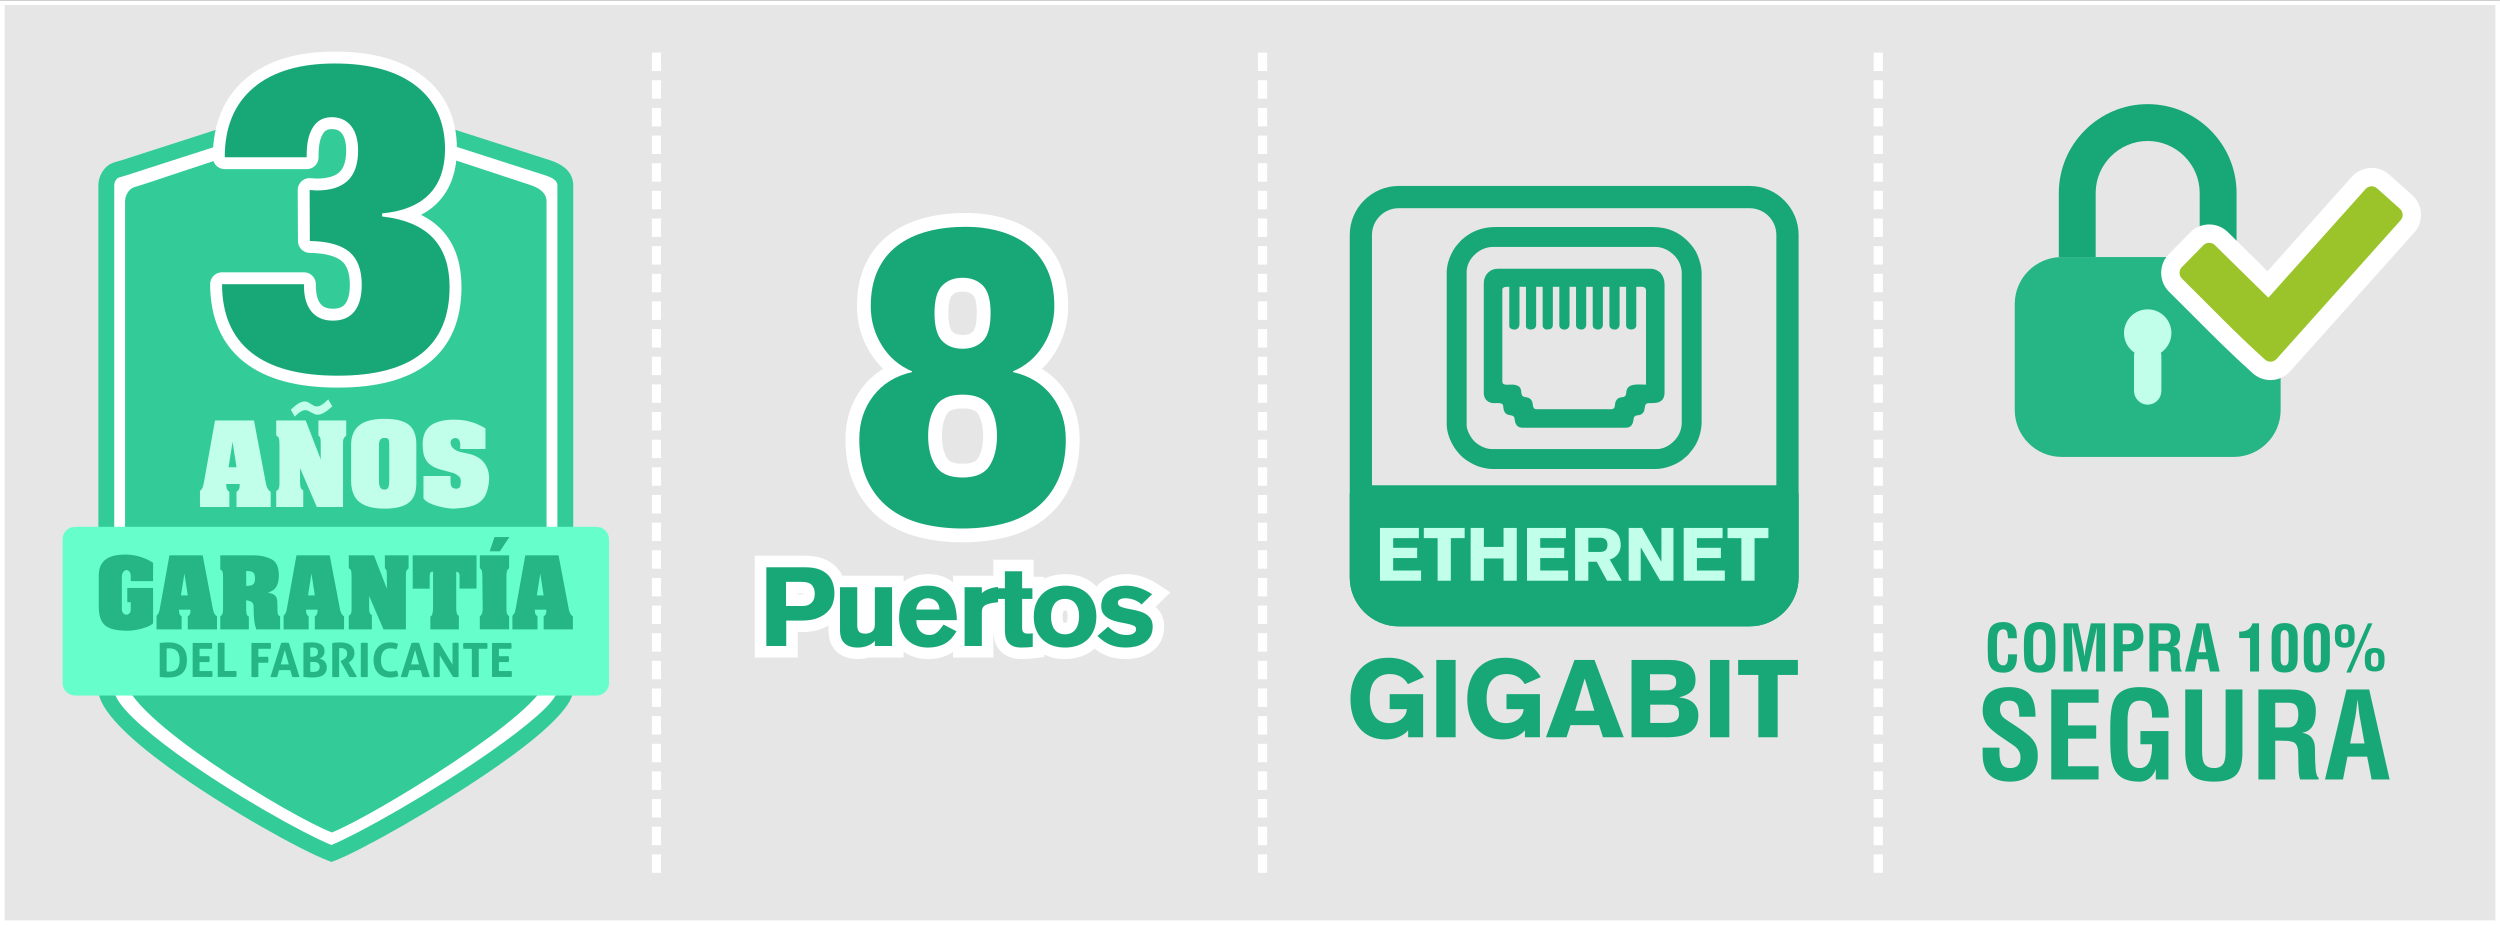 <svg xmlns="http://www.w3.org/2000/svg" xmlns:xlink="http://www.w3.org/1999/xlink" xmlns:xodm="http://www.corel.com/coreldraw/odm/2003" xml:space="preserve" width="543px" height="201px" style="shape-rendering:geometricPrecision; text-rendering:geometricPrecision; image-rendering:optimizeQuality; fill-rule:evenodd; clip-rule:evenodd" viewBox="0 0 713.413 263.856"><rect x="0" y="0" width="713.413" height="263.856" fill="#333333" stroke="none"/> <defs> <style type="text/css"> .str0 {stroke:white;stroke-width:1.315;stroke-miterlimit:22.926} .str1 {stroke:white;stroke-width:6.793;stroke-linecap:round;stroke-linejoin:round;stroke-miterlimit:22.926} .fil9 {fill:none;fill-rule:nonzero} .fil14 {fill:#18A878} .fil2 {fill:#26B585} .fil8 {fill:#33CC99} .fil12 {fill:#66FFCC} .fil5 {fill:#9AC42A} .fil3 {fill:#C2FFEB} .fil0 {fill:#E6E6E6} .fil6 {fill:white} .fil10 {fill:#18A878;fill-rule:nonzero} .fil4 {fill:#18A878;fill-rule:nonzero} .fil13 {fill:#26B585;fill-rule:nonzero} .fil7 {fill:#33CC99;fill-rule:nonzero} .fil11 {fill:#C2FFEB;fill-rule:nonzero} .fil15 {fill:#C2FFEB;fill-rule:nonzero} .fil16 {fill:white;fill-rule:nonzero} .fil1 {fill:white;fill-rule:nonzero} </style> </defs> <g id="Capa_x0020_1">  <polygon class="fil0 str0" points="0.657,0.657 712.755,0.657 712.755,263.199 0.657,263.199 "></polygon> <g id="_3079545129520"> <path class="fil1" d="M188.649 248.957l-2.63 0 0 -5.259 2.63 0 0 5.259zm0 -7.889l-2.63 0 0 -5.26 2.63 0 0 5.26zm0 -7.89l-2.63 0 0 -5.26 2.63 0 0 5.26zm0 -7.889l-2.63 0 0 -5.26 2.63 0 0 5.26zm0 -7.89l-2.63 0 0 -5.26 2.63 0 0 5.26zm0 -7.89l-2.63 0 0 -5.26 2.63 0 0 5.26zm0 -7.889l-2.63 0 0 -5.26 2.63 0 0 5.26zm0 -7.89l-2.63 0 0 -5.26 2.63 0 0 5.26zm0 -7.89l-2.63 0 0 -5.259 2.63 0 0 5.259zm0 -7.889l-2.63 0 0 -5.26 2.63 0 0 5.26zm0 -7.89l-2.63 0 0 -5.26 2.63 0 0 5.26zm0 -7.89l-2.63 0 0 -5.259 2.63 0 0 5.259zm0 -7.889l-2.63 0 0 -5.26 2.63 0 0 5.26zm0 -7.89l-2.63 0 0 -5.26 2.63 0 0 5.26zm0 -7.889l-2.63 0 0 -5.26 2.63 0 0 5.26zm0 -7.89l-2.63 0 0 -5.26 2.63 0 0 5.26zm0 -7.89l-2.63 0 0 -5.26 2.63 0 0 5.26zm0 -7.889l-2.63 0 0 -5.26 2.63 0 0 5.26zm0 -7.89l-2.63 0 0 -5.26 2.63 0 0 5.26zm0 -7.89l-2.63 0 0 -5.259 2.63 0 0 5.259zm0 -7.889l-2.63 0 0 -5.26 2.63 0 0 5.26zm0 -7.89l-2.63 0 0 -5.26 2.63 0 0 5.26zm0 -7.89l-2.63 0 0 -5.259 2.63 0 0 5.259zm0 -7.889l-2.63 0 0 -5.26 2.63 0 0 5.26zm0 -7.89l-2.63 0 0 -5.26 2.63 0 0 5.26zm0 -7.89l-2.63 0 0 -5.259 2.63 0 0 5.259zm0 -7.889l-2.63 0 0 -5.26 2.63 0 0 5.26zm0 -7.889l-2.63 0 0 -5.26 2.63 0 0 5.26zm0 -7.89l-2.63 0 0 -5.26 2.63 0 0 5.26zm0 -7.89l-2.63 0 0 -5.259 2.63 0 0 5.259z"></path> <path class="fil1" d="M361.596 248.957l-2.63 0 0 -5.259 2.63 0 0 5.259zm0 -7.889l-2.63 0 0 -5.26 2.63 0 0 5.26zm0 -7.89l-2.63 0 0 -5.26 2.63 0 0 5.26zm0 -7.889l-2.63 0 0 -5.26 2.63 0 0 5.26zm0 -7.89l-2.63 0 0 -5.26 2.63 0 0 5.26zm0 -7.89l-2.63 0 0 -5.26 2.63 0 0 5.26zm0 -7.889l-2.63 0 0 -5.26 2.63 0 0 5.26zm0 -7.89l-2.63 0 0 -5.26 2.63 0 0 5.26zm0 -7.89l-2.63 0 0 -5.259 2.63 0 0 5.259zm0 -7.889l-2.63 0 0 -5.26 2.63 0 0 5.26zm0 -7.89l-2.63 0 0 -5.26 2.63 0 0 5.26zm0 -7.89l-2.63 0 0 -5.259 2.63 0 0 5.259zm0 -7.889l-2.63 0 0 -5.26 2.63 0 0 5.26zm0 -7.89l-2.63 0 0 -5.26 2.63 0 0 5.26zm0 -7.889l-2.63 0 0 -5.26 2.63 0 0 5.26zm0 -7.89l-2.63 0 0 -5.26 2.63 0 0 5.26zm0 -7.89l-2.63 0 0 -5.26 2.63 0 0 5.26zm0 -7.889l-2.63 0 0 -5.26 2.63 0 0 5.26zm0 -7.89l-2.63 0 0 -5.26 2.63 0 0 5.26zm0 -7.89l-2.63 0 0 -5.259 2.63 0 0 5.259zm0 -7.889l-2.63 0 0 -5.26 2.63 0 0 5.26zm0 -7.89l-2.63 0 0 -5.26 2.63 0 0 5.26zm0 -7.89l-2.63 0 0 -5.259 2.63 0 0 5.259zm0 -7.889l-2.63 0 0 -5.26 2.63 0 0 5.26zm0 -7.89l-2.63 0 0 -5.26 2.63 0 0 5.26zm0 -7.89l-2.63 0 0 -5.259 2.63 0 0 5.259zm0 -7.889l-2.63 0 0 -5.26 2.63 0 0 5.26zm0 -7.889l-2.63 0 0 -5.26 2.63 0 0 5.26zm0 -7.89l-2.63 0 0 -5.26 2.63 0 0 5.26zm0 -7.89l-2.63 0 0 -5.259 2.63 0 0 5.259z"></path> </g> <path class="fil1" d="M537.311 248.957l-2.63 0 0 -5.259 2.63 0 0 5.259zm0 -7.889l-2.63 0 0 -5.26 2.63 0 0 5.26zm0 -7.89l-2.63 0 0 -5.26 2.63 0 0 5.26zm0 -7.889l-2.63 0 0 -5.26 2.63 0 0 5.26zm0 -7.89l-2.63 0 0 -5.26 2.63 0 0 5.26zm0 -7.89l-2.63 0 0 -5.26 2.63 0 0 5.26zm0 -7.889l-2.63 0 0 -5.26 2.63 0 0 5.26zm0 -7.89l-2.63 0 0 -5.26 2.63 0 0 5.26zm0 -7.89l-2.63 0 0 -5.259 2.63 0 0 5.259zm0 -7.889l-2.63 0 0 -5.26 2.63 0 0 5.26zm0 -7.89l-2.63 0 0 -5.26 2.63 0 0 5.26zm0 -7.89l-2.63 0 0 -5.259 2.63 0 0 5.259zm0 -7.889l-2.63 0 0 -5.26 2.63 0 0 5.26zm0 -7.89l-2.63 0 0 -5.26 2.63 0 0 5.26zm0 -7.889l-2.63 0 0 -5.26 2.63 0 0 5.26zm0 -7.89l-2.63 0 0 -5.26 2.63 0 0 5.26zm0 -7.89l-2.63 0 0 -5.26 2.63 0 0 5.26zm0 -7.889l-2.63 0 0 -5.26 2.63 0 0 5.26zm0 -7.89l-2.63 0 0 -5.26 2.63 0 0 5.26zm0 -7.89l-2.63 0 0 -5.259 2.63 0 0 5.259zm0 -7.889l-2.63 0 0 -5.26 2.63 0 0 5.26zm0 -7.89l-2.63 0 0 -5.26 2.63 0 0 5.26zm0 -7.89l-2.63 0 0 -5.259 2.63 0 0 5.259zm0 -7.889l-2.63 0 0 -5.26 2.63 0 0 5.26zm0 -7.89l-2.63 0 0 -5.26 2.63 0 0 5.26zm0 -7.89l-2.63 0 0 -5.259 2.63 0 0 5.259zm0 -7.889l-2.63 0 0 -5.26 2.63 0 0 5.26zm0 -7.889l-2.63 0 0 -5.26 2.63 0 0 5.26zm0 -7.89l-2.63 0 0 -5.26 2.63 0 0 5.26zm0 -7.89l-2.63 0 0 -5.259 2.63 0 0 5.259z"></path> <g id="_3079545130240"> <path class="fil2" d="M588.301 73.251l49.151 0c7.349,0 13.362,6.013 13.362,13.361l0 30.303c0,7.349 -6.013,13.361 -13.362,13.361l-49.151 0c-7.349,0 -13.362,-6.012 -13.362,-13.361l0 -30.303c0,-7.348 6.013,-13.361 13.362,-13.361z"></path> <path class="fil3" d="M612.877 88.161c3.735,0 6.763,3.028 6.763,6.763 0,2.341 -1.189,4.403 -2.996,5.617 0.085,0.318 0.13,0.65 0.13,0.993l0 9.935c0,2.144 -1.754,3.897 -3.897,3.897l-0.001 0c-2.143,0 -3.897,-1.753 -3.897,-3.897l0 -9.935c0,-0.343 0.045,-0.676 0.13,-0.993 -1.807,-1.215 -2.995,-3.277 -2.995,-5.617 0,-3.735 3.028,-6.763 6.763,-6.763z"></path> <path class="fil4" d="M612.876 29.602c6.981,0 13.323,2.851 17.916,7.446 4.594,4.593 7.446,10.935 7.446,17.915l0 18.288 -10.519 0 0 -18.288c0,-4.076 -1.672,-7.786 -4.364,-10.478 -2.693,-2.693 -6.402,-4.364 -10.478,-4.364 -4.077,0 -7.787,1.671 -10.479,4.364 -2.692,2.692 -4.364,6.402 -4.364,10.478l0 18.288 -10.519 0 0 -18.288c0,-6.98 2.852,-13.322 7.446,-17.915 4.594,-4.595 10.935,-7.446 17.915,-7.446z"></path> <path class="fil1" d="M618.974 83.135c-1.482,-1.457 -2.234,-3.391 -2.251,-5.331 -0.017,-1.934 0.703,-3.879 2.161,-5.363l6.146 -6.251c1.456,-1.482 3.391,-2.234 5.33,-2.251 1.934,-0.017 3.878,0.703 5.364,2.161l11.343 11.151 24.087 -26.925c1.394,-1.558 3.287,-2.406 5.214,-2.512 1.92,-0.108 3.894,0.524 5.454,1.919l6.533 5.844 0.226 0.185 -0.013 0.014c1.423,1.373 2.198,3.179 2.299,5.016 0.108,1.921 -0.524,3.894 -1.918,5.453l-0.185 0.226 -0.01 -0.008 -35.209 39.359 -0.185 0.226 -0.013 -0.012c-1.373,1.423 -3.18,2.197 -5.016,2.299 -1.921,0.107 -3.894,-0.524 -5.454,-1.92l-0.226 -0.184 0.009 -0.01c-5.929,-5.317 -11.29,-10.696 -16.706,-16.131 -2.301,-2.308 -4.613,-4.627 -6.98,-6.955zm11.483 -7.504l-2.047 2.083c1.672,1.659 3.329,3.323 4.981,4.98 4.749,4.765 9.455,9.487 14.308,13.951l31.495 -35.207 -2.18 -1.95 -29.468 32.941 -17.089 -16.798z"></path> <path class="fil5" d="M622.652 79.396c-0.909,-0.893 -0.922,-2.368 -0.028,-3.277l6.145 -6.251c0.893,-0.909 2.368,-0.922 3.277,-0.029l15.26 15.001 27.751 -31.021c0.85,-0.95 2.323,-1.032 3.273,-0.183l6.533 5.845c0.95,0.85 1.032,2.322 0.182,3.272l-35.403 39.577c-0.85,0.95 -2.323,1.032 -3.273,0.182 -8.287,-7.413 -15.743,-15.277 -23.717,-23.116z"></path> </g> <g id="_3079545132880"> <path class="fil4" d="M573.032 186.612l2.59 0 -0.056 0.79c0,1.359 -0.281,2.412 -0.845,3.159 -0.648,0.857 -1.646,1.285 -2.993,1.285 -1.335,0 -2.345,-0.275 -3.03,-0.826 -0.612,-0.493 -1.022,-1.24 -1.23,-2.244 -0.16,-0.762 -0.239,-1.858 -0.239,-3.293l0 -1.965c0,-2.085 0.232,-3.545 0.697,-4.377 0.649,-1.166 1.917,-1.748 3.802,-1.748 1.163,0 2.081,0.306 2.755,0.921 0.673,0.616 1.01,1.5 1.01,2.657 0.049,0.355 0.073,0.707 0.073,1.05l-2.543 0c-0.135,-1.062 -0.202,-1.598 -0.202,-1.61 -0.171,-0.627 -0.533,-0.943 -1.087,-0.943 -0.774,0 -1.301,0.356 -1.585,1.069 -0.184,0.452 -0.276,1.101 -0.276,1.949l0 0.459 0 3.826c0,0.848 0.086,1.485 0.257,1.914 0.294,0.725 0.827,1.086 1.598,1.086 0.6,0 0.992,-0.416 1.175,-1.249 0.086,-0.392 0.129,-1.028 0.129,-1.91zm4.518 -1.129l0 -1.965c0,-2.085 0.233,-3.545 0.698,-4.377 0.649,-1.166 1.916,-1.748 3.801,-1.748 1.873,0 3.135,0.582 3.783,1.748 0.478,0.845 0.716,2.305 0.716,4.377l0 1.965c0,1.472 -0.073,2.562 -0.22,3.275 -0.208,1.028 -0.612,1.781 -1.212,2.262 -0.685,0.551 -1.708,0.826 -3.067,0.826 -1.334,0 -2.344,-0.275 -3.03,-0.826 -0.612,-0.493 -1.022,-1.24 -1.23,-2.244 -0.16,-0.762 -0.239,-1.858 -0.239,-3.293zm2.644 -2.538l0 3.826c0,0.848 0.086,1.485 0.258,1.914 0.293,0.725 0.826,1.086 1.597,1.086 0.808,0 1.347,-0.367 1.616,-1.105 0.16,-0.428 0.239,-1.132 0.239,-2.115l0 -3.532c0,-1.007 -0.067,-1.735 -0.202,-2.189 -0.269,-0.909 -0.82,-1.362 -1.653,-1.362 -0.771,0 -1.297,0.356 -1.579,1.069 -0.184,0.452 -0.276,1.101 -0.276,1.949l0 0.459zm11.258 4.237l0 4.334 -2.571 0 0 -13.755 4.098 0 1.371 6.372c0.2,0.934 0.365,1.992 0.49,3.18 0.062,-0.587 0.129,-1.145 0.196,-1.671 0.071,-0.527 0.153,-1.028 0.254,-1.506l1.365 -6.375 4.071 0 0 13.755 -2.571 0 0 -4.328c0,-1.013 0.018,-2.036 0.055,-3.061 0.111,-3.07 0.165,-4.781 0.165,-5.136l-2.791 12.525 -1.561 0 -2.699 -12.543 -0.092 0c0,1.016 0.018,2.038 0.055,3.066 0.11,3.073 0.165,4.788 0.165,5.143zm14.306 -7.401l0 3.93 1.377 0c0.613,0 1.066,-0.147 1.359,-0.438 0.343,-0.34 0.515,-0.903 0.515,-1.693 0,-0.75 -0.147,-1.239 -0.441,-1.463 -0.294,-0.223 -0.839,-0.336 -1.635,-0.336l-1.175 0zm0 11.735l-2.571 0 0 -13.755 5.252 0c1.139,0 1.984,0.407 2.535,1.224 0.453,0.67 0.679,1.561 0.679,2.669 0,0.658 -0.092,1.249 -0.275,1.772 -0.221,0.636 -0.557,1.13 -1.01,1.481 -0.368,0.294 -0.808,0.502 -1.322,0.631 -0.515,0.129 -1.035,0.193 -1.562,0.193l-1.726 0 0 5.785zm10.633 -5.932l-0.459 0 0 5.932 -2.571 0 0 -13.755 4.867 0c1.224,0 2.155,0.232 2.791,0.694 0.747,0.539 1.121,1.405 1.121,2.602 0,0.891 -0.135,1.601 -0.404,2.124 -0.343,0.683 -0.913,1.081 -1.708,1.191 0.722,0.11 1.242,0.398 1.561,0.863 0.281,0.404 0.422,0.961 0.422,1.671l0 0.569c0,0.968 0.034,1.803 0.101,2.507 0.067,0.704 0.217,1.13 0.45,1.276l0 0.258 -2.828 0c-0.135,-0.38 -0.214,-0.872 -0.239,-1.479 -0.024,-0.606 -0.037,-1.147 -0.037,-1.625l0 -0.386c0,-0.612 -0.036,-1.059 -0.11,-1.34 -0.134,-0.502 -0.367,-0.802 -0.698,-0.9 -0.33,-0.098 -0.621,-0.156 -0.872,-0.175 -0.251,-0.018 -0.621,-0.027 -1.111,-0.027l-0.276 0zm-0.459 -5.803l0 3.783 2.02 0c0.454,0 0.818,-0.162 1.093,-0.484 0.276,-0.324 0.413,-0.82 0.413,-1.49 0,-0.72 -0.147,-1.213 -0.44,-1.482 -0.233,-0.217 -0.625,-0.327 -1.176,-0.327l-1.91 0zm10.358 11.735l-2.755 0 3.288 -13.755 3.471 0 3.122 13.755 -2.755 0 -0.68 -3.49 -3.011 0 -0.68 3.49zm1.855 -9.412l-0.771 3.902 2.203 0 -0.697 -3.902c-0.049,-0.242 -0.089,-0.478 -0.12,-0.704 -0.03,-0.227 -0.076,-0.624 -0.138,-1.2l-0.091 -0.915 -0.129 0.915c-0.049,0.428 -0.089,0.778 -0.119,1.053 -0.031,0.275 -0.077,0.56 -0.138,0.851zm13.939 9.412l0 -9.55 -3.104 0 0 -1.836c0.992,0 1.781,-0.16 2.369,-0.475 0.698,-0.376 1.169,-1.007 1.414,-1.894l1.892 0 0 13.755 -2.571 0zm8.723 -9.878l0 6.202c0,0.71 0.098,1.215 0.294,1.509 0.196,0.293 0.471,0.44 0.826,0.44 0.38,0 0.67,-0.14 0.872,-0.422 0.202,-0.281 0.303,-0.793 0.303,-1.527l0 -6.202c0,-0.71 -0.104,-1.212 -0.312,-1.499 -0.208,-0.288 -0.496,-0.432 -0.863,-0.432 -0.367,0 -0.636,0.129 -0.808,0.386 -0.208,0.306 -0.312,0.823 -0.312,1.545zm-2.571 6.199l0 -6.195c0,-1.411 0.33,-2.434 0.992,-3.073 0.599,-0.588 1.512,-0.882 2.736,-0.882 1.224,0 2.13,0.288 2.718,0.863 0.661,0.64 0.992,1.668 0.992,3.092l0 6.195c0,1.398 -0.331,2.421 -0.992,3.073 -0.612,0.6 -1.524,0.899 -2.737,0.899 -1.212,0 -2.118,-0.293 -2.717,-0.881 -0.662,-0.652 -0.992,-1.68 -0.992,-3.091zm11.753 -6.199l0 6.202c0,0.71 0.098,1.215 0.294,1.509 0.196,0.293 0.471,0.44 0.826,0.44 0.38,0 0.671,-0.14 0.873,-0.422 0.202,-0.281 0.303,-0.793 0.303,-1.527l0 -6.202c0,-0.71 -0.104,-1.212 -0.312,-1.499 -0.209,-0.288 -0.496,-0.432 -0.864,-0.432 -0.367,0 -0.636,0.129 -0.808,0.386 -0.208,0.306 -0.312,0.823 -0.312,1.545zm-2.571 6.199l0 -6.195c0,-1.411 0.331,-2.434 0.992,-3.073 0.6,-0.588 1.512,-0.882 2.736,-0.882 1.224,0 2.13,0.288 2.718,0.863 0.661,0.64 0.992,1.668 0.992,3.092l0 6.195c0,1.398 -0.331,2.421 -0.992,3.073 -0.612,0.6 -1.524,0.899 -2.736,0.899 -1.212,0 -2.118,-0.293 -2.718,-0.881 -0.661,-0.652 -0.992,-1.68 -0.992,-3.091zm11.68 -9.838c1.2,0 2.008,0.343 2.424,1.028 0.282,0.466 0.423,1.243 0.423,2.333 0,1.114 -0.135,1.891 -0.404,2.332 -0.417,0.686 -1.231,1.029 -2.443,1.029 -1.175,0 -1.971,-0.343 -2.387,-1.029 -0.282,-0.465 -0.423,-1.242 -0.423,-2.332 0,-1.102 0.135,-1.879 0.404,-2.333 0.404,-0.685 1.206,-1.028 2.406,-1.028zm0.037 1.341c-0.478,0 -0.79,0.184 -0.937,0.551 -0.098,0.245 -0.147,0.734 -0.147,1.469 0,0.759 0.043,1.249 0.129,1.469 0.147,0.367 0.465,0.551 0.955,0.551 0.477,0 0.783,-0.184 0.918,-0.551 0.085,-0.232 0.128,-0.722 0.128,-1.469 0,-0.747 -0.043,-1.237 -0.128,-1.469 -0.135,-0.367 -0.441,-0.551 -0.918,-0.551zm1.726 12.469l-1.304 0 6.171 -14.048 1.285 0 -6.152 14.048zm6.776 -7.015c1.2,0 2.008,0.343 2.425,1.028 0.269,0.454 0.404,1.231 0.404,2.333 0,1.102 -0.135,1.879 -0.404,2.332 -0.404,0.686 -1.212,1.029 -2.425,1.029 -1.175,0 -1.97,-0.343 -2.387,-1.029 -0.282,-0.465 -0.422,-1.242 -0.422,-2.332 0,-1.102 0.134,-1.879 0.404,-2.333 0.404,-0.685 1.206,-1.028 2.405,-1.028zm0.019 1.341c-0.49,0 -0.802,0.184 -0.937,0.551 -0.085,0.22 -0.128,0.71 -0.128,1.469 0,0.747 0.043,1.237 0.128,1.469 0.135,0.367 0.447,0.551 0.937,0.551 0.478,0 0.784,-0.184 0.918,-0.551 0.086,-0.232 0.129,-0.722 0.129,-1.469 0,-0.747 -0.043,-1.237 -0.129,-1.469 -0.134,-0.367 -0.44,-0.551 -0.918,-0.551z"></path> <path class="fil4" d="M580.864 204.427l-4.629 0c0,-1.475 -0.137,-2.532 -0.417,-3.178 -0.417,-0.943 -1.229,-1.417 -2.429,-1.417 -0.88,0 -1.549,0.183 -2,0.549 -0.452,0.365 -0.675,0.983 -0.675,1.857 0,0.869 0.263,1.6 0.795,2.194 0.319,0.366 0.977,0.858 1.966,1.481 0.988,0.617 1.989,1.28 3,1.989 1.337,0.937 2.292,1.686 2.869,2.234 0.777,0.778 1.337,1.583 1.669,2.418 0.337,0.84 0.503,1.828 0.503,2.972 0,2.383 -0.72,4.212 -2.161,5.492 -1.44,1.286 -3.36,1.926 -5.76,1.926 -2.767,0 -4.79,-0.72 -6.07,-2.16 -1.166,-1.304 -1.749,-3.189 -1.749,-5.658l0 -1.887 4.801 0 0 1.51c0,1.371 0.223,2.434 0.668,3.188 0.446,0.755 1.229,1.132 2.35,1.132 1.989,0 2.983,-1.006 2.983,-3.023 0,-0.732 -0.16,-1.366 -0.486,-1.904 -0.32,-0.537 -0.766,-1.023 -1.343,-1.445 -0.577,-0.423 -1.612,-1.126 -3.103,-2.109 -2.212,-1.446 -3.755,-2.738 -4.629,-3.881 -0.829,-1.217 -1.241,-2.532 -1.241,-3.949 0,-4.532 2.527,-6.801 7.579,-6.801 2.594,0 4.514,0.663 5.755,1.995 1.171,1.263 1.754,3.423 1.754,6.475zm18.003 17.9l-13.511 0 0 -25.684 13.511 0 0 3.772 -8.71 0 0 6.481 8.024 0 0 3.772 -8.024 0 0 7.887 8.71 0 0 3.772zm3.326 -11.265l0 -3.669c0,-3.892 0.434,-6.618 1.303,-8.173 1.211,-2.177 3.577,-3.263 7.098,-3.263 2.217,0 3.932,0.366 5.144,1.103 1.417,0.869 2.388,2.361 2.914,4.475 0.069,0.32 0.126,0.726 0.172,1.223 0.046,0.491 0.068,1.126 0.068,1.909l-4.766 0c0,-1.612 -0.171,-2.738 -0.514,-3.384 -0.509,-0.965 -1.509,-1.451 -3.001,-1.451 -1.446,0 -2.435,0.663 -2.966,1.994 -0.343,0.847 -0.514,2.058 -0.514,3.641l0 0.857 0 7.144c0,1.583 0.16,2.772 0.48,3.572 0.548,1.354 1.543,2.029 2.983,2.029 1.28,0 2.206,-0.64 2.778,-1.92 0.502,-1.121 0.754,-2.743 0.754,-4.87l-3.326 0 0 -3.772 7.989 0 0 13.82 -3.6 0 0 -2.949c-0.48,1.234 -1.155,2.16 -2.023,2.777 -0.754,0.526 -1.612,0.789 -2.572,0.789 -2.492,0 -4.378,-0.515 -5.658,-1.543 -1.143,-0.921 -1.909,-2.315 -2.297,-4.19 -0.298,-1.423 -0.446,-3.468 -0.446,-6.149zm32.919 3.075l0 -17.494 4.8 0 0 17.911c0,2.966 -0.56,5.081 -1.68,6.332 -1.234,1.372 -3.383,2.058 -6.446,2.058 -3.087,0 -5.247,-0.686 -6.482,-2.058 -1.142,-1.251 -1.714,-3.366 -1.714,-6.332l0 -17.911 4.801 0 0 17.494c0,2.011 0.285,3.332 0.857,3.972 0.572,0.64 1.429,0.96 2.572,0.96 1.394,0 2.332,-0.514 2.812,-1.543 0.319,-0.68 0.48,-1.812 0.48,-3.389zm15.019 -2.886l-0.858 0 0 11.076 -4.8 0 0 -25.684 9.087 0c2.286,0 4.023,0.434 5.212,1.297 1.394,1.006 2.092,2.623 2.092,4.858 0,1.663 -0.252,2.989 -0.755,3.966 -0.64,1.275 -1.703,2.018 -3.189,2.223 1.349,0.206 2.321,0.744 2.915,1.612 0.526,0.754 0.789,1.795 0.789,3.12l0 1.064c0,1.806 0.063,3.366 0.188,4.68 0.126,1.315 0.406,2.109 0.84,2.383l0 0.481 -5.28 0c-0.252,-0.709 -0.4,-1.629 -0.446,-2.761 -0.046,-1.131 -0.069,-2.143 -0.069,-3.034l0 -0.721c0,-1.143 -0.068,-1.977 -0.205,-2.503 -0.252,-0.937 -0.686,-1.497 -1.303,-1.68 -0.618,-0.183 -1.161,-0.292 -1.629,-0.326 -0.469,-0.034 -1.16,-0.051 -2.075,-0.051l-0.514 0zm-0.858 -10.836l0 7.064 3.773 0c0.845,0 1.526,-0.303 2.04,-0.903 0.514,-0.606 0.771,-1.532 0.771,-2.783 0,-1.343 -0.274,-2.264 -0.823,-2.767 -0.434,-0.405 -1.165,-0.611 -2.194,-0.611l-3.567 0zm19.34 21.912l-5.143 0 6.138 -25.684 6.481 0 5.829 25.684 -5.143 0 -1.269 -6.516 -5.624 0 -1.269 6.516zm3.464 -17.574l-1.441 7.286 4.116 0 -1.304 -7.286c-0.091,-0.452 -0.165,-0.892 -0.222,-1.315 -0.058,-0.423 -0.144,-1.166 -0.258,-2.24l-0.171 -1.709 -0.24 1.709c-0.092,0.8 -0.166,1.451 -0.223,1.966 -0.057,0.514 -0.143,1.046 -0.257,1.589z"></path> </g> <g id="_3079545131104"> <path class="fil6" d="M35.362 47.771l60.304 -19.452 60.627 19.452c2.632,0.845 5.025,2.262 5.025,5.026 0,47.983 0,95.966 0,143.949 0,10.08 -55.122,42.401 -66.726,46.695 -12.452,-4.642 -64.255,-34.834 -64.255,-46.695l0 -143.949c0,-1.382 0.566,-2.638 1.476,-3.549 0.911,-0.911 2.234,-1.052 3.549,-1.477z"></path> <path class="fil7" d="M34.673 45.622l60.991 -19.674 61.319 19.674c1.57,0.504 3.097,1.202 4.287,2.235 1.405,1.221 2.313,2.816 2.313,4.94l0 143.949c0,4.905 -9.283,13.121 -21.19,21.453 -17.126,11.985 -39.963,24.752 -47.023,27.365l-0.774 0.286 -0.791 -0.295c-7.607,-2.836 -29.557,-14.977 -45.814,-26.792 -11.248,-8.173 -19.918,-16.428 -19.918,-22.017l0 -143.949c0,-0.978 0.199,-1.918 0.559,-2.783 0.373,-0.898 0.914,-1.701 1.58,-2.367 1.112,-1.112 2.324,-1.439 3.606,-1.784 0.328,-0.089 0.662,-0.179 0.855,-0.241zm60.994 -14.932l-59.615 19.231c-0.451,0.145 -0.761,0.229 -1.066,0.311 -0.673,0.181 -1.308,0.353 -1.572,0.616 -0.261,0.262 -0.47,0.567 -0.608,0.899 -0.132,0.318 -0.205,0.672 -0.205,1.05l0 143.949c0,3.885 7.855,10.951 18.043,18.355 15.442,11.223 35.941,22.682 43.94,25.916 7.621,-3.101 28.975,-15.143 45.226,-26.516 10.813,-7.566 19.244,-14.579 19.244,-17.755l0 -143.949c0,-0.641 -0.29,-1.136 -0.739,-1.526 -0.664,-0.577 -1.651,-1.01 -2.712,-1.35l-59.936 -19.231z"></path> <path class="fil8" d="M40.301 52.692l55.378 -18.366 55.675 18.366c2.417,0.797 4.615,2.135 4.615,4.745 0,45.303 0,90.607 0,135.91 0,9.517 -50.621,40.033 -61.277,44.088 -11.434,-4.384 -59.005,-32.89 -59.005,-44.088l0 -135.91c0,-1.305 0.519,-2.492 1.355,-3.352 0.837,-0.859 2.051,-0.992 3.259,-1.393z"></path> <g> <path class="fil9 str1" d="M63.358 80.995l23.378 0 0 0.39c0,3.203 0.714,5.671 2.143,7.403 1.428,1.732 3.463,2.597 6.104,2.597 2.684,0 4.74,-0.865 6.147,-2.619 1.407,-1.753 2.1,-4.307 2.1,-7.641 0,-4.264 -1.19,-7.381 -3.55,-9.372 -2.381,-1.971 -6.125,-3.009 -11.256,-3.096l-0.065 -14.546c0.26,0 0.606,0.021 1.039,0.065 0.455,0.043 0.758,0.065 0.931,0.065 3.983,0 6.949,-0.931 8.918,-2.814 1.97,-1.883 2.944,-4.741 2.944,-8.594 0,-2.987 -0.671,-5.325 -1.991,-6.992 -1.32,-1.666 -3.182,-2.51 -5.541,-2.51 -2.317,0 -4.092,0.93 -5.304,2.814 -1.234,1.861 -1.84,4.545 -1.84,8.052l0 0.563 -23.378 0c0,-8.572 2.728,-15.174 8.183,-19.807 5.433,-4.632 13.204,-6.948 23.247,-6.948 9.98,0 17.707,2.143 23.183,6.407 5.499,4.286 8.248,10.282 8.248,18.031 0,5.499 -1.516,9.785 -4.524,12.88 -3.031,3.096 -7.49,4.914 -13.421,5.455l0 0.887c6.451,0.714 11.256,2.75 14.46,6.083 3.182,3.333 4.783,8.009 4.783,14.004 0,8.443 -2.662,14.785 -7.987,19.006 -5.325,4.221 -13.291,6.342 -23.941,6.342 -10.866,0 -19.07,-2.186 -24.611,-6.58 -5.563,-4.394 -8.356,-10.91 -8.399,-19.525z"></path> <path id="_1" class="fil10" d="M63.358 80.995l23.378 0 0 0.39c0,3.203 0.714,5.671 2.143,7.403 1.428,1.732 3.463,2.597 6.104,2.597 2.684,0 4.74,-0.865 6.147,-2.619 1.407,-1.753 2.1,-4.307 2.1,-7.641 0,-4.264 -1.19,-7.381 -3.55,-9.372 -2.381,-1.971 -6.125,-3.009 -11.256,-3.096l-0.065 -14.546c0.26,0 0.606,0.021 1.039,0.065 0.455,0.043 0.758,0.065 0.931,0.065 3.983,0 6.949,-0.931 8.918,-2.814 1.97,-1.883 2.944,-4.741 2.944,-8.594 0,-2.987 -0.671,-5.325 -1.991,-6.992 -1.32,-1.666 -3.182,-2.51 -5.541,-2.51 -2.317,0 -4.092,0.93 -5.304,2.814 -1.234,1.861 -1.84,4.545 -1.84,8.052l0 0.563 -23.378 0c0,-8.572 2.728,-15.174 8.183,-19.807 5.433,-4.632 13.204,-6.948 23.247,-6.948 9.98,0 17.707,2.143 23.183,6.407 5.499,4.286 8.248,10.282 8.248,18.031 0,5.499 -1.516,9.785 -4.524,12.88 -3.031,3.096 -7.49,4.914 -13.421,5.455l0 0.887c6.451,0.714 11.256,2.75 14.46,6.083 3.182,3.333 4.783,8.009 4.783,14.004 0,8.443 -2.662,14.785 -7.987,19.006 -5.325,4.221 -13.291,6.342 -23.941,6.342 -10.866,0 -19.07,-2.186 -24.611,-6.58 -5.563,-4.394 -8.356,-10.91 -8.399,-19.525z"></path> </g> <path class="fil11" d="M72.469 119.867l3.402 17.916c0.206,1.2 0.667,2.025 1.378,2.471l0 4.32 -9.757 0 0 -4.315c0.293,-0.216 0.504,-0.436 0.633,-0.657 0.135,-0.216 0.211,-0.442 0.24,-0.672 0.029,-0.231 0.044,-0.538 0.044,-0.922l-3.854 0c0,0.562 0.048,0.998 0.148,1.315 0.097,0.313 0.346,0.624 0.74,0.936l0 4.315 -8.38 0 0 -4.526c0.346,-0.365 0.595,-0.705 0.74,-1.013 0.143,-0.312 0.273,-0.806 0.383,-1.492l3.177 -17.676 11.106 0zm-4.977 13.361l-1.123 -7.256 -1.152 7.256 2.275 0zm11.331 -13.361l8.408 0 4.295 11.111 0 -4.319c0,-0.84 -0.034,-1.411 -0.106,-1.709 -0.072,-0.293 -0.254,-0.557 -0.556,-0.792l0 -4.291 7.928 0 0 4.291c-0.283,0.269 -0.485,0.494 -0.6,0.672 -0.115,0.177 -0.197,0.36 -0.24,0.542 -0.043,0.183 -0.062,0.404 -0.062,0.653l0 0.634 0 17.915 -7.477 0 -4.79 -11.12 0 3.863c0,0.715 0.048,1.253 0.149,1.617 0.096,0.365 0.35,0.663 0.762,0.889l0 4.751 -7.711 0 0 -4.531c0.374,-0.211 0.619,-0.461 0.729,-0.744 0.111,-0.278 0.177,-0.662 0.197,-1.152l0 -0.83 0 -10.419c0,-0.955 -0.058,-1.603 -0.168,-1.934 -0.115,-0.331 -0.365,-0.599 -0.758,-0.806l0 -4.291zm4.17 -3.076c0.855,-0.844 1.603,-1.444 2.246,-1.804 0.643,-0.355 1.205,-0.533 1.68,-0.533 0.35,0 0.662,0.067 0.936,0.197 0.278,0.135 0.594,0.317 0.945,0.552 0.351,0.235 0.634,0.403 0.845,0.508 0.211,0.102 0.465,0.154 0.768,0.154 0.868,0 1.953,-0.672 3.248,-2.015l1.152 1.982c-1.67,1.598 -3.061,2.395 -4.18,2.395 -0.316,0 -0.604,-0.054 -0.864,-0.154 -0.259,-0.106 -0.566,-0.264 -0.931,-0.48 -0.359,-0.216 -0.667,-0.379 -0.926,-0.494 -0.259,-0.111 -0.523,-0.169 -0.797,-0.169 -0.815,0 -1.823,0.615 -3.023,1.844l-1.099 -1.983zm17.2 20.3c0,1.762 0.326,3.231 0.979,4.401 0.652,1.171 1.68,2.054 3.081,2.65 1.401,0.595 3.225,0.892 5.476,0.892 1.689,0 3.114,-0.153 4.276,-0.465 1.161,-0.308 2.097,-0.763 2.798,-1.368 0.705,-0.605 1.214,-1.353 1.526,-2.241 0.316,-0.893 0.475,-1.954 0.475,-3.182l0 -11.114c0,-2.535 -0.701,-4.378 -2.098,-5.53 -1.396,-1.151 -3.723,-1.727 -6.977,-1.727 -1.632,0 -3.047,0.153 -4.252,0.465 -1.205,0.308 -2.193,0.773 -2.961,1.392 -0.768,0.619 -1.349,1.397 -1.738,2.332 -0.388,0.937 -0.585,2.04 -0.585,3.302l0 10.193zm10.884 0.226c0,0.754 -0.096,1.32 -0.283,1.704 -0.187,0.384 -0.542,0.576 -1.065,0.576 -0.6,0 -1.013,-0.211 -1.243,-0.633 -0.23,-0.423 -0.346,-0.97 -0.346,-1.647l0 -10.419c0,-0.691 0.125,-1.209 0.379,-1.545 0.255,-0.336 0.658,-0.504 1.21,-0.504 0.619,0 0.998,0.139 1.137,0.427 0.14,0.288 0.211,0.826 0.211,1.622l0 10.419zm9.767 -1.588l7.717 0 0 1.588c0,0.557 0.067,0.975 0.201,1.267 0.139,0.288 0.337,0.49 0.6,0.605 0.259,0.11 0.6,0.168 1.012,0.168 0.505,-0.101 0.817,-0.327 0.941,-0.667 0.12,-0.341 0.183,-0.874 0.183,-1.599 0,-0.58 -0.24,-1.055 -0.72,-1.429 -0.475,-0.375 -0.988,-0.648 -1.531,-0.826 -0.542,-0.173 -1.363,-0.398 -2.457,-0.672 -1.099,-0.278 -1.872,-0.513 -2.323,-0.71 -1.065,-0.432 -1.881,-0.993 -2.452,-1.685 -0.567,-0.695 -0.941,-1.463 -1.129,-2.308 -0.186,-0.844 -0.282,-1.775 -0.282,-2.797 0,-1.018 0.144,-1.954 0.436,-2.794 0.289,-0.845 0.773,-1.584 1.445,-2.217 0.677,-0.633 1.612,-1.128 2.812,-1.483 1.2,-0.355 2.664,-0.532 4.386,-0.532 1.2,0 2.333,0.105 3.394,0.321 1.065,0.216 2.034,0.504 2.903,0.864 0.873,0.364 1.728,0.797 2.558,1.301l0 5.888 -7.251 0c0.038,-0.245 0.057,-0.576 0.057,-0.998 0,-1.426 -0.47,-2.136 -1.406,-2.136 -0.321,0 -0.614,0.101 -0.888,0.307 -0.269,0.206 -0.437,0.47 -0.489,0.787 0,0.638 0.177,1.171 0.542,1.589 0.36,0.422 0.806,0.744 1.334,0.964 0.528,0.221 1.075,0.389 1.641,0.499 0.571,0.111 1.128,0.231 1.68,0.35 1.996,0.481 3.465,1.339 4.411,2.587 0.94,1.248 1.411,2.731 1.411,4.459 0,1.132 -0.202,2.342 -0.605,3.623 -0.327,1.08 -0.816,1.939 -1.469,2.587 -0.653,0.648 -1.401,1.127 -2.255,1.449 -0.855,0.317 -1.666,0.528 -2.438,0.634 -0.773,0.1 -1.886,0.211 -3.341,0.321 -0.513,0 -1.18,-0.062 -2.001,-0.182 -0.82,-0.12 -1.699,-0.312 -2.634,-0.571 -0.941,-0.254 -1.771,-0.571 -2.496,-0.945 -0.73,-0.375 -1.229,-0.797 -1.497,-1.267l0 -6.34z"></path> <path class="fil12" d="M21.421 150.222l148.813 0c1.962,0 3.566,1.604 3.566,3.566l0 41.013c0,1.962 -1.604,3.566 -3.566,3.566l-148.813 0c-1.962,0 -3.566,-1.604 -3.566,-3.566l0 -41.013c0,-1.962 1.604,-3.566 3.566,-3.566z"></path> <path class="fil13" d="M28.176 172.888l0 -8.715c0,-1.522 0.32,-2.725 0.96,-3.611 0.64,-0.886 1.522,-1.51 2.638,-1.875 1.116,-0.365 2.429,-0.546 3.935,-0.546 0.44,0 0.776,0.008 1.01,0.025 2.539,0.193 4.862,0.964 6.967,2.318l0 5.236 -6.381 0 0 -1.346c0,-0.583 -0.114,-1.03 -0.348,-1.338 -0.23,-0.308 -0.517,-0.464 -0.854,-0.464 -0.341,0 -0.652,0.181 -0.923,0.542 -0.271,0.361 -0.41,0.845 -0.41,1.452l0 9.114c0,0.513 0.131,0.911 0.393,1.194 0.259,0.283 0.567,0.426 0.92,0.426 0.328,0 0.611,-0.127 0.857,-0.385 0.242,-0.255 0.365,-0.603 0.365,-1.047l0 -2.137 -0.984 0 0 -4.062 7.365 0 0 10.073c-0.304,0.361 -0.882,0.706 -1.732,1.042 -0.849,0.336 -1.785,0.603 -2.815,0.8 -1.029,0.197 -1.969,0.296 -2.818,0.296 -2.105,0 -3.751,-0.238 -4.932,-0.71 -1.182,-0.472 -2.011,-1.215 -2.491,-2.225 -0.48,-1.008 -0.722,-2.363 -0.722,-4.057zm29.662 -14.525l2.909 15.317c0.176,1.025 0.57,1.731 1.177,2.113l0 3.693 -8.341 0 0 -3.689c0.25,-0.185 0.431,-0.373 0.541,-0.562 0.115,-0.185 0.181,-0.378 0.206,-0.575 0.024,-0.196 0.036,-0.459 0.036,-0.787l-3.295 0c0,0.48 0.042,0.853 0.127,1.124 0.082,0.267 0.296,0.533 0.633,0.8l0 3.689 -7.165 0 0 -3.87c0.296,-0.311 0.509,-0.603 0.632,-0.865 0.123,-0.267 0.234,-0.69 0.328,-1.276l2.717 -15.112 9.495 0zm-4.255 11.423l-0.96 -6.204 -0.986 6.204 1.946 0zm9.273 -11.423l9.708 0c1.76,0 3.364,0.353 4.821,1.059 1.457,0.705 2.183,2.223 2.183,4.554 0,1.116 -0.131,2.006 -0.398,2.675 -0.262,0.669 -0.607,1.174 -1.034,1.51 -0.423,0.337 -0.981,0.624 -1.67,0.866 0.825,0.135 1.428,0.344 1.814,0.632 0.385,0.283 0.631,0.656 0.734,1.116 0.107,0.463 0.156,1.149 0.156,2.064l0 1.034c0,0.513 0.045,0.919 0.127,1.218 0.087,0.3 0.3,0.534 0.644,0.702l0 3.693 -6.798 0c-0.313,-0.874 -0.518,-1.785 -0.62,-2.729 -0.098,-0.943 -0.152,-2.166 -0.152,-3.668 0,-0.689 -0.176,-1.149 -0.537,-1.387 -0.362,-0.238 -0.887,-0.423 -1.58,-0.558l0 2.536c0,0.578 0.045,1.05 0.135,1.424 0.087,0.373 0.296,0.603 0.624,0.693l0 3.689 -8.157 0 0 -3.693c0.266,-0.193 0.451,-0.402 0.558,-0.636 0.111,-0.234 0.176,-0.484 0.201,-0.751 0.025,-0.271 0.037,-0.644 0.037,-1.124l0 -8.719c0,-0.562 -0.033,-0.985 -0.091,-1.276 -0.061,-0.288 -0.147,-0.489 -0.262,-0.6 -0.111,-0.11 -0.259,-0.201 -0.443,-0.266l0 -4.058zm7.398 4.455l0 4.264c0.562,0 1.018,-0.045 1.362,-0.127 0.345,-0.087 0.624,-0.283 0.837,-0.595 0.209,-0.316 0.316,-0.788 0.316,-1.424 -0.008,-0.866 -0.197,-1.436 -0.562,-1.707 -0.369,-0.275 -1.022,-0.411 -1.953,-0.411zm23.839 -4.455l2.91 15.317c0.176,1.025 0.57,1.731 1.177,2.113l0 3.693 -8.341 0 0 -3.689c0.25,-0.185 0.43,-0.373 0.541,-0.562 0.115,-0.185 0.181,-0.378 0.205,-0.575 0.025,-0.196 0.037,-0.459 0.037,-0.787l-3.295 0c0,0.48 0.041,0.853 0.127,1.124 0.082,0.267 0.296,0.533 0.632,0.8l0 3.689 -7.164 0 0 -3.87c0.296,-0.311 0.509,-0.603 0.632,-0.865 0.123,-0.267 0.234,-0.69 0.328,-1.276l2.717 -15.112 9.494 0zm-4.254 11.423l-0.961 -6.204 -0.985 6.204 1.946 0zm9.687 -11.423l7.189 0 3.672 9.499 0 -3.694c0,-0.717 -0.029,-1.206 -0.09,-1.46 -0.062,-0.25 -0.218,-0.476 -0.476,-0.677l0 -3.668 6.778 0 0 3.668c-0.242,0.23 -0.414,0.422 -0.513,0.574 -0.098,0.152 -0.168,0.308 -0.205,0.464 -0.037,0.156 -0.053,0.344 -0.053,0.558l0 0.541 0 15.318 -6.393 0 -4.094 -9.507 0 3.303c0,0.611 0.041,1.071 0.126,1.382 0.082,0.312 0.3,0.567 0.653,0.76l0 4.062 -6.594 0 0 -3.874c0.32,-0.18 0.529,-0.394 0.624,-0.636 0.094,-0.238 0.152,-0.566 0.168,-0.985l0 -0.709 0 -8.908c0,-0.817 -0.049,-1.371 -0.144,-1.654 -0.098,-0.283 -0.311,-0.513 -0.648,-0.689l0 -3.668zm18.243 0l18.218 0 0 9.499 -4.85 0 0 -3.689c0,-0.3 -0.057,-0.546 -0.168,-0.743 -0.111,-0.193 -0.374,-0.332 -0.78,-0.414l0 10.459c0,1.259 0.251,1.973 0.755,2.141l0 3.87 -8.132 0 0 -3.689c0.295,-0.065 0.496,-0.361 0.607,-0.887 0.107,-0.524 0.16,-1.066 0.16,-1.628l0 -10.266c-0.423,0 -0.69,0.123 -0.796,0.361 -0.111,0.242 -0.164,0.574 -0.164,0.997l0 3.488 -4.85 0 0 -9.499zm19.149 0l8.371 0 0 3.668c-0.337,0.254 -0.549,0.546 -0.636,0.87 -0.091,0.324 -0.132,0.746 -0.132,1.267l0 9.307c0,0.488 0.021,0.87 0.066,1.14 0.041,0.275 0.111,0.476 0.197,0.608 0.091,0.135 0.259,0.324 0.505,0.57l0 3.693 -8.371 0 0 -3.693c0.546,-0.406 0.821,-1.112 0.821,-2.113l-0.098 -9.561c0,-0.455 -0.045,-0.873 -0.132,-1.255 -0.09,-0.378 -0.287,-0.657 -0.591,-0.833l0 -3.668zm8.445 -5.215l-4.263 0 -1.363 4.061 2.913 0 2.713 -4.061zm14.028 5.215l2.91 15.317c0.176,1.025 0.57,1.731 1.177,2.113l0 3.693 -8.342 0 0 -3.689c0.251,-0.185 0.431,-0.373 0.542,-0.562 0.115,-0.185 0.18,-0.378 0.205,-0.575 0.025,-0.196 0.037,-0.459 0.037,-0.787l-3.295 0c0,0.48 0.041,0.853 0.127,1.124 0.083,0.267 0.296,0.533 0.632,0.8l0 3.689 -7.164 0 0 -3.87c0.296,-0.311 0.509,-0.603 0.632,-0.865 0.123,-0.267 0.234,-0.69 0.328,-1.276l2.717 -15.112 9.494 0zm-4.255 11.423l-0.96 -6.204 -0.985 6.204 1.945 0z"></path> <path class="fil13" d="M45.575 183.364c0.378,-0.044 0.773,-0.082 1.187,-0.114 0.414,-0.031 0.872,-0.048 1.376,-0.048 1.699,0 2.991,0.423 3.877,1.268 0.886,0.846 1.328,2.114 1.328,3.804 0,1.699 -0.449,2.949 -1.348,3.749 -0.899,0.8 -2.234,1.2 -4.006,1.2 -0.458,0 -0.881,-0.016 -1.268,-0.047 -0.386,-0.032 -0.768,-0.07 -1.146,-0.115l0 -9.697zm1.983 8.133c0.081,0.009 0.184,0.018 0.31,0.027 0.126,0.009 0.279,0.014 0.458,0.014 0.414,0 0.798,-0.048 1.153,-0.142 0.356,-0.095 0.664,-0.268 0.924,-0.52 0.261,-0.251 0.468,-0.588 0.621,-1.011 0.152,-0.422 0.229,-0.967 0.229,-1.632 0,-0.647 -0.077,-1.187 -0.229,-1.618 -0.153,-0.432 -0.36,-0.774 -0.621,-1.026 -0.26,-0.251 -0.559,-0.429 -0.896,-0.532 -0.338,-0.103 -0.695,-0.155 -1.073,-0.155 -0.125,0 -0.272,0.002 -0.438,0.007 -0.167,0.004 -0.312,0.016 -0.438,0.033l0 6.555zm7.418 -8.133l5.502 0c0.054,0.27 0.082,0.545 0.082,0.823 0,0.297 -0.028,0.58 -0.082,0.85l-3.533 0 0 2.104 2.805 0c0.054,0.287 0.08,0.566 0.08,0.836 0,0.287 -0.026,0.571 -0.08,0.85l-2.805 0 0 2.562 3.628 0c0.054,0.27 0.08,0.544 0.08,0.823 0,0.297 -0.026,0.58 -0.08,0.849l-5.597 0 0 -9.697zm7.161 0c0.333,-0.054 0.652,-0.08 0.958,-0.08 0.315,0 0.643,0.026 0.984,0.08l0 7.998 3.359 0c0.026,0.153 0.045,0.299 0.054,0.438 0.009,0.139 0.013,0.273 0.013,0.398 0,0.144 -0.004,0.286 -0.013,0.425 -0.009,0.139 -0.028,0.286 -0.054,0.438l-5.301 0 0 -9.697zm9.616 0l5.503 0c0.053,0.27 0.081,0.545 0.081,0.823 0,0.297 -0.028,0.58 -0.081,0.85l-3.534 0 0 2.279 2.806 0c0.053,0.288 0.08,0.566 0.08,0.836 0,0.288 -0.027,0.571 -0.08,0.85l-2.806 0 0 4.059c-0.341,0.054 -0.665,0.082 -0.971,0.082 -0.333,0 -0.665,-0.028 -0.998,-0.082l0 -9.697zm8.483 0c0.189,-0.026 0.369,-0.047 0.54,-0.06 0.171,-0.014 0.36,-0.02 0.566,-0.02 0.18,0 0.355,0.006 0.526,0.02 0.171,0.013 0.36,0.034 0.567,0.06l3.034 9.697c-0.368,0.054 -0.728,0.082 -1.079,0.082 -0.341,0 -0.674,-0.028 -0.998,-0.082l-0.539 -1.942 -3.21 0 -0.553 1.942c-0.324,0.054 -0.634,0.082 -0.931,0.082 -0.332,0 -0.661,-0.028 -0.984,-0.082l3.061 -9.697zm2.158 6.123l-1.119 -4.073 -1.173 4.073 2.292 0zm4.194 -6.136c0.288,-0.045 0.621,-0.081 0.999,-0.108 0.377,-0.027 0.849,-0.041 1.416,-0.041 0.494,0 0.962,0.041 1.402,0.122 0.441,0.081 0.825,0.218 1.153,0.411 0.328,0.194 0.587,0.452 0.776,0.776 0.189,0.323 0.283,0.728 0.283,1.213 0,0.289 -0.043,0.556 -0.128,0.803 -0.085,0.247 -0.2,0.463 -0.344,0.647 -0.144,0.184 -0.306,0.337 -0.485,0.459 -0.18,0.121 -0.365,0.195 -0.553,0.223 0.206,0.026 0.436,0.089 0.688,0.188 0.251,0.099 0.485,0.245 0.701,0.439 0.215,0.193 0.395,0.442 0.539,0.748 0.144,0.306 0.216,0.675 0.216,1.106 0,0.584 -0.11,1.063 -0.33,1.437 -0.221,0.373 -0.517,0.667 -0.891,0.883 -0.373,0.215 -0.805,0.364 -1.294,0.445 -0.49,0.081 -1.005,0.121 -1.544,0.121 -0.414,0 -0.823,-0.011 -1.228,-0.033 -0.404,-0.023 -0.863,-0.066 -1.376,-0.129l0 -9.71zm1.956 8.227c0.126,0.018 0.272,0.032 0.438,0.04 0.167,0.009 0.317,0.014 0.452,0.014 0.189,0 0.387,-0.018 0.594,-0.054 0.207,-0.036 0.399,-0.106 0.58,-0.209 0.179,-0.103 0.328,-0.247 0.444,-0.431 0.118,-0.185 0.176,-0.425 0.176,-0.722 0,-0.279 -0.045,-0.511 -0.135,-0.695 -0.09,-0.184 -0.218,-0.333 -0.384,-0.445 -0.167,-0.112 -0.365,-0.191 -0.594,-0.236 -0.229,-0.045 -0.483,-0.068 -0.762,-0.068l-0.809 0 0 2.806zm0.594 -4.289c0.224,0 0.433,-0.02 0.627,-0.06 0.193,-0.041 0.362,-0.113 0.505,-0.216 0.144,-0.104 0.257,-0.243 0.338,-0.418 0.08,-0.175 0.121,-0.398 0.121,-0.668 0,-0.261 -0.047,-0.474 -0.142,-0.641 -0.094,-0.166 -0.215,-0.297 -0.364,-0.391 -0.148,-0.094 -0.315,-0.157 -0.499,-0.188 -0.184,-0.032 -0.366,-0.048 -0.546,-0.048 -0.252,0 -0.463,0.013 -0.634,0.041l0 2.589 0.594 0zm5.677 -3.925c0.396,-0.044 0.767,-0.082 1.113,-0.114 0.346,-0.031 0.73,-0.048 1.153,-0.048 0.494,0 0.982,0.045 1.463,0.136 0.482,0.089 0.915,0.249 1.302,0.478 0.386,0.229 0.699,0.54 0.937,0.931 0.239,0.391 0.358,0.888 0.358,1.49 0,0.36 -0.045,0.677 -0.135,0.951 -0.09,0.274 -0.205,0.515 -0.345,0.721 -0.139,0.207 -0.289,0.385 -0.451,0.533 -0.162,0.149 -0.314,0.268 -0.459,0.358l-0.229 0.148 2.36 4.1c-0.18,0.018 -0.368,0.036 -0.566,0.054 -0.198,0.018 -0.4,0.027 -0.607,0.027 -0.341,0 -0.679,-0.027 -1.011,-0.081l-2.536 -4.505 0.324 -0.161c0.126,-0.063 0.278,-0.144 0.458,-0.243 0.18,-0.099 0.353,-0.223 0.52,-0.371 0.166,-0.149 0.307,-0.328 0.424,-0.539 0.117,-0.212 0.176,-0.461 0.176,-0.749 0,-0.567 -0.162,-0.982 -0.486,-1.248 -0.324,-0.265 -0.742,-0.398 -1.254,-0.398 -0.198,0 -0.377,0.014 -0.54,0.041l0 8.186c-0.161,0.019 -0.323,0.034 -0.485,0.048 -0.162,0.013 -0.32,0.02 -0.472,0.02 -0.153,0 -0.315,-0.005 -0.486,-0.014 -0.17,-0.009 -0.346,-0.027 -0.526,-0.054l0 -9.697zm8.146 0c0.333,-0.054 0.661,-0.08 0.985,-0.08 0.324,0 0.657,0.026 0.998,0.08l0 9.697c-0.341,0.054 -0.67,0.082 -0.984,0.082 -0.333,0 -0.666,-0.028 -0.999,-0.082l0 -9.697zm10.277 7.863c0.118,0.252 0.214,0.51 0.291,0.775 0.076,0.266 0.132,0.533 0.168,0.803 -0.467,0.171 -0.888,0.283 -1.261,0.338 -0.373,0.053 -0.775,0.08 -1.207,0.08 -0.764,0 -1.434,-0.124 -2.009,-0.371 -0.576,-0.247 -1.059,-0.593 -1.45,-1.038 -0.391,-0.445 -0.686,-0.973 -0.883,-1.585 -0.199,-0.611 -0.298,-1.276 -0.298,-1.996 0,-0.719 0.104,-1.387 0.311,-2.003 0.207,-0.616 0.506,-1.149 0.897,-1.598 0.391,-0.45 0.872,-0.8 1.443,-1.052 0.571,-0.252 1.22,-0.378 1.949,-0.378 0.431,0 0.829,0.028 1.193,0.082 0.364,0.054 0.758,0.166 1.18,0.336 -0.018,0.271 -0.071,0.533 -0.162,0.789 -0.09,0.257 -0.188,0.516 -0.296,0.776 -0.315,-0.108 -0.594,-0.184 -0.837,-0.229 -0.242,-0.045 -0.53,-0.068 -0.862,-0.068 -0.864,0 -1.527,0.281 -1.99,0.843 -0.463,0.562 -0.695,1.396 -0.695,2.502 0,2.194 0.931,3.291 2.792,3.291 0.333,0 0.625,-0.022 0.877,-0.068 0.252,-0.044 0.535,-0.121 0.849,-0.229zm4.181 -7.863c0.189,-0.026 0.369,-0.047 0.54,-0.06 0.171,-0.014 0.36,-0.02 0.566,-0.02 0.18,0 0.356,0.006 0.526,0.02 0.171,0.013 0.36,0.034 0.567,0.06l3.034 9.697c-0.368,0.054 -0.728,0.082 -1.079,0.082 -0.341,0 -0.674,-0.028 -0.997,-0.082l-0.54 -1.942 -3.21 0 -0.553 1.942c-0.324,0.054 -0.634,0.082 -0.931,0.082 -0.332,0 -0.66,-0.028 -0.984,-0.082l3.061 -9.697zm2.158 6.123l-1.119 -4.073 -1.173 4.073 2.292 0zm4.168 -6.123c0.279,-0.054 0.544,-0.08 0.795,-0.08 0.27,0 0.549,0.026 0.836,0.08l3.75 6.177 0 -6.177c0.324,-0.054 0.634,-0.08 0.93,-0.08 0.28,0 0.549,0.026 0.81,0.08l0 9.697c-0.288,0.054 -0.549,0.082 -0.783,0.082 -0.251,0 -0.526,-0.028 -0.822,-0.082l-3.777 -6.163 0 6.163c-0.287,0.054 -0.579,0.082 -0.876,0.082 -0.297,0 -0.584,-0.028 -0.863,-0.082l0 -9.697zm10.897 1.673l-2.414 0c-0.054,-0.27 -0.081,-0.553 -0.081,-0.85 0,-0.278 0.027,-0.553 0.081,-0.823l6.811 0c0.054,0.27 0.08,0.545 0.08,0.823 0,0.297 -0.026,0.58 -0.08,0.85l-2.414 0 0 8.024c-0.162,0.019 -0.324,0.034 -0.486,0.048 -0.162,0.013 -0.319,0.02 -0.472,0.02 -0.153,0 -0.317,-0.005 -0.492,-0.014 -0.176,-0.009 -0.353,-0.027 -0.533,-0.054l0 -8.024zm5.759 -1.673l5.503 0c0.054,0.27 0.081,0.545 0.081,0.823 0,0.297 -0.027,0.58 -0.081,0.85l-3.534 0 0 2.104 2.806 0c0.053,0.287 0.08,0.566 0.08,0.836 0,0.287 -0.027,0.571 -0.08,0.85l-2.806 0 0 2.562 3.628 0c0.054,0.27 0.081,0.544 0.081,0.823 0,0.297 -0.027,0.58 -0.081,0.849l-5.597 0 0 -9.697z"></path> </g> <g id="_3079545142048"> <g> <path class="fil14" d="M472.892 128.032l-47.224 0c-1.901,0 -3.881,-1.182 -4.865,-2.146 -0.919,-0.9 -2.278,-2.994 -2.278,-4.733l0 -43.651c0,-3.71 3.695,-7.143 7.408,-7.143l46.562 0c2.86,0 5.583,2.12 6.651,4.328 0.367,0.759 0.756,1.881 0.756,2.947l0 43.123c0,0.998 -0.365,2.147 -0.702,2.869 -1.113,2.384 -3.808,4.406 -6.308,4.406zm-60.055 -50.266l0 43.123c0,3.91 2.574,8.311 5.74,10.398 0.782,0.515 1.242,0.765 2.107,1.2 1.252,0.63 3.42,1.233 5.249,1.233l46.562 0c2.803,0 6.361,-1.359 8.3,-3.208 0.364,-0.347 0.597,-0.432 0.93,-0.789l1.465 -1.842c1.473,-2.002 2.4,-4.888 2.4,-7.653l0 -42.065c0,-2.236 -0.554,-3.928 -1.207,-5.539 -0.637,-1.571 -1.693,-2.849 -2.86,-4.018 -2.257,-2.26 -5.368,-3.935 -9.822,-3.935l-44.974 0c-2.977,0 -5.593,0.786 -7.807,2.247 -1.132,0.747 -1.124,0.897 -1.927,1.511l-1.549 1.758c-0.519,0.693 -0.895,1.381 -1.284,2.155 -0.696,1.384 -1.323,3.365 -1.323,5.424z"></path> <path class="fil14" d="M428.711 108.72l0 -26.192c0,-0.91 1.483,-0.793 1.984,-0.793l0 11.243c0,1.099 2.91,1.698 2.91,-0.661l0 -10.582 1.852 0 0 11.243c0,1.25 2.91,1.422 2.91,-0.397l0 -10.846 1.852 0 0 11.243c0,0.32 0.606,0.926 0.926,0.926 0.703,0 1.984,0.116 1.984,-1.323l0 -10.846 1.852 0 0 10.979c0,1.592 2.91,1.794 2.91,-0.265l0 -10.714 1.852 0 0 10.979c0,1.486 2.91,1.861 2.91,-0.265l0 -10.714 1.852 0 0 10.979c0,1.486 2.91,1.861 2.91,-0.265l0 -10.714 1.852 0 0 10.979c0,1.486 2.91,1.861 2.91,-0.265l0 -10.714 1.852 0 0 10.979c0,1.616 2.91,1.616 2.91,0l0 -10.979c1.326,0 2.778,-0.283 2.778,1.058l0 26.852c-2.089,0 -4.512,-0.381 -5.342,1.14 -0.508,0.932 -0.055,2.097 -1.062,2.377 -0.557,0.156 -1.587,-0.06 -2.22,1.22 -0.452,0.915 0.106,2.274 -1.297,2.274l-21.297 0c-1.555,0 -0.653,-1.642 -1.619,-2.746 -1.028,-1.174 -2.472,-0.135 -2.717,-1.78 -0.123,-0.823 0.041,-2.086 -1.929,-2.437 -1.401,-0.249 -3.523,0.534 -3.523,-0.973zm-5.291 -28.044l0 31.35c0,1.609 0.921,2.569 2.3,2.859 0.793,0.166 1.777,-0.113 2.543,0.102 0.945,0.265 0.611,0.977 0.837,1.809 0.618,2.281 2.495,1.016 3.04,2.251 0.191,0.432 -0.084,2.9 2.391,2.9l29.366 0c2.443,0 2.15,-2.452 2.375,-2.916 0.403,-0.833 1.031,-0.473 1.842,-0.803 1.898,-0.77 0.659,-2.895 2.031,-3.26 0.933,-0.249 4.863,0.765 4.863,-3.074l0 -30.821c0,-1.396 -0.44,-2.406 -1.052,-3.18 -0.522,-0.662 -1.72,-1.317 -2.917,-1.317l-43.651 0c-2.279,0 -3.968,1.822 -3.968,4.1z"></path> </g> <path class="fil4" d="M399.132 52.955l100.164 0c3.842,0 7.333,1.57 9.862,4.099 2.529,2.529 4.099,6.019 4.099,9.862l0 97.743c0,3.842 -1.57,7.333 -4.099,9.862 -2.529,2.529 -6.02,4.099 -9.862,4.099l-100.164 0c-3.842,0 -7.334,-1.57 -9.863,-4.099 -2.528,-2.529 -4.098,-6.02 -4.098,-9.862l0 -97.743c0,-3.843 1.57,-7.333 4.098,-9.862 2.529,-2.529 6.021,-4.099 9.863,-4.099zm-7.612 85.401l115.388 0 0 -71.44c0,-2.09 -0.858,-3.993 -2.238,-5.374 -1.382,-1.381 -3.284,-2.238 -5.374,-2.238l-100.164 0c-2.09,0 -3.993,0.857 -5.374,2.238 -1.381,1.381 -2.238,3.284 -2.238,5.374l0 71.44z"></path> <path class="fil4" d="M513.257 140.655l0 24.004c0,3.842 -1.57,7.333 -4.099,9.862 -2.529,2.529 -6.02,4.099 -9.862,4.099l-100.164 0c-3.842,0 -7.334,-1.57 -9.863,-4.099 -2.528,-2.529 -4.098,-6.02 -4.098,-9.862l0 -24.004 6.349 0 0 24.004c0,2.089 0.857,3.992 2.238,5.373 1.381,1.381 3.284,2.239 5.374,2.239l100.164 0c2.09,0 3.992,-0.858 5.374,-2.239 1.38,-1.381 2.238,-3.284 2.238,-5.373l0 -24.004 6.349 0z"></path> <path class="fil15" d="M393.792 165.617l0 -15.082 11.099 0 0 2.923 -7.328 0 0 2.754 6.841 0 0 2.923 -6.841 0 0 3.559 7.964 0 0 2.923 -11.735 0zm12.519 -15.082l11.649 0 0 2.923 -3.939 0 0 12.159 -3.771 0 0 -12.159 -3.939 0 0 -2.923zm13.365 0l3.77 0 0 5.423 5.613 0 0 -5.423 3.771 0 0 15.082 -3.771 0 0 -6.355 -5.613 0 0 6.355 -3.77 0 0 -15.082zm16.077 15.082l0 -15.082 11.099 0 0 2.923 -7.329 0 0 2.754 6.842 0 0 2.923 -6.842 0 0 3.559 7.965 0 0 2.923 -11.735 0zm17.496 -8.219l3.452 0c0.608,-0.014 1.095,-0.18 1.462,-0.498 0.367,-0.317 0.55,-0.829 0.55,-1.535 0,-0.706 -0.183,-1.218 -0.55,-1.536 -0.367,-0.318 -0.854,-0.483 -1.462,-0.498l-3.452 0 0 4.067zm-3.771 -6.863l7.541 0c1.694,0 3.029,0.403 4.003,1.208 0.975,0.805 1.462,2.054 1.462,3.749 0,0.974 -0.283,1.825 -0.847,2.552 -0.565,0.728 -1.321,1.233 -2.267,1.515l3.453 6.058 -4.215 0 -2.966 -5.423 -2.393 0 0 5.423 -3.771 0 0 -15.082zm15.294 0l3.812 0 5.486 9.638 0.043 0 0 -9.638 3.431 0 0 15.082 -3.77 0 -5.529 -9.49 -0.042 0 0 9.49 -3.431 0 0 -15.082zm15.695 15.082l0 -15.082 11.099 0 0 2.923 -7.329 0 0 2.754 6.842 0 0 2.923 -6.842 0 0 3.559 7.965 0 0 2.923 -11.735 0zm12.518 -15.082l11.65 0 0 2.923 -3.94 0 0 12.159 -3.77 0 0 -12.159 -3.94 0 0 -2.923z"></path> <path class="fil4" d="M401.776 195.119c-1.095,-1.922 -2.832,-2.883 -5.209,-2.883 -1.695,0 -3.064,0.563 -4.108,1.69 -1.044,1.126 -1.566,2.899 -1.566,5.317 0,2.15 0.475,3.855 1.426,5.116 0.951,1.261 2.367,1.891 4.248,1.891 0.496,0 1.023,-0.077 1.581,-0.232 0.558,-0.155 1.07,-0.393 1.535,-0.714 0.465,-0.32 0.863,-0.733 1.194,-1.24 0.331,-0.506 0.527,-1.111 0.589,-1.813l-4.899 0 0 -4.279 9.55 0 0 12.309 -4.279 0 0 -1.985c-0.724,0.827 -1.633,1.468 -2.728,1.923 -1.096,0.455 -2.326,0.682 -3.69,0.682 -1.675,0 -3.137,-0.29 -4.388,-0.868 -1.25,-0.579 -2.294,-1.38 -3.131,-2.403 -0.837,-1.023 -1.468,-2.243 -1.891,-3.659 -0.424,-1.416 -0.636,-2.961 -0.636,-4.635 0,-1.674 0.228,-3.23 0.682,-4.666 0.455,-1.437 1.132,-2.682 2.031,-3.737 0.899,-1.054 2.026,-1.875 3.38,-2.464 1.354,-0.59 2.93,-0.884 4.728,-0.884 2.191,0 4.16,0.465 5.906,1.395 1.747,0.93 3.168,2.305 4.264,4.124l-4.589 2.015zm8.092 -6.914l5.519 0 0 22.076 -5.519 0 0 -22.076zm25.238 6.914c-1.095,-1.922 -2.832,-2.883 -5.208,-2.883 -1.695,0 -3.065,0.563 -4.108,1.69 -1.044,1.126 -1.566,2.899 -1.566,5.317 0,2.15 0.475,3.855 1.426,5.116 0.951,1.261 2.367,1.891 4.248,1.891 0.496,0 1.023,-0.077 1.581,-0.232 0.558,-0.155 1.069,-0.393 1.535,-0.714 0.465,-0.32 0.863,-0.733 1.193,-1.24 0.331,-0.506 0.527,-1.111 0.589,-1.813l-4.898 0 0 -4.279 9.549 0 0 12.309 -4.278 0 0 -1.985c-0.724,0.827 -1.633,1.468 -2.729,1.923 -1.095,0.455 -2.325,0.682 -3.69,0.682 -1.674,0 -3.136,-0.29 -4.387,-0.868 -1.25,-0.579 -2.294,-1.38 -3.131,-2.403 -0.837,-1.023 -1.468,-2.243 -1.892,-3.659 -0.423,-1.416 -0.635,-2.961 -0.635,-4.635 0,-1.674 0.227,-3.23 0.682,-4.666 0.454,-1.437 1.132,-2.682 2.031,-3.737 0.899,-1.054 2.025,-1.875 3.379,-2.464 1.354,-0.59 2.93,-0.884 4.728,-0.884 2.192,0 4.161,0.465 5.907,1.395 1.747,0.93 3.168,2.305 4.263,4.124l-4.589 2.015zm14.201 -6.914l5.705 0 8.34 22.076 -5.922 0 -1.116 -3.473 -8.154 0 -1.116 3.473 -5.891 0 8.154 -22.076zm5.674 14.51l-2.729 -9.115 -0.061 0 -2.729 9.115 5.519 0zm10.604 -14.51l10.79 0c1.116,0 2.134,0.103 3.054,0.31 0.919,0.207 1.705,0.533 2.356,0.977 0.651,0.444 1.158,1.028 1.519,1.752 0.362,0.723 0.543,1.602 0.543,2.635 0,1.426 -0.393,2.527 -1.178,3.302 -0.786,0.775 -1.933,1.338 -3.442,1.69l0 0.062c0.744,0.062 1.447,0.207 2.108,0.434 0.662,0.227 1.24,0.548 1.736,0.961 0.497,0.413 0.884,0.925 1.163,1.535 0.28,0.61 0.419,1.318 0.419,2.124 0,1.137 -0.207,2.103 -0.62,2.899 -0.414,0.795 -1.008,1.447 -1.783,1.953 -0.775,0.507 -1.721,0.873 -2.837,1.101 -1.116,0.227 -2.377,0.341 -3.783,0.341l-10.045 0 0 -22.076zm5.333 17.983l4.495 0c0.724,0 1.328,-0.067 1.814,-0.201 0.486,-0.135 0.868,-0.316 1.147,-0.543 0.279,-0.227 0.476,-0.501 0.589,-0.822 0.114,-0.32 0.171,-0.656 0.171,-1.007 0,-0.931 -0.196,-1.602 -0.589,-2.016 -0.393,-0.413 -1.106,-0.62 -2.14,-0.62l-5.487 0 0 5.209zm-0.063 -9.302l4.589 0c0.889,0 1.592,-0.18 2.109,-0.542 0.517,-0.362 0.775,-0.946 0.775,-1.752 0,-0.93 -0.248,-1.545 -0.744,-1.845 -0.496,-0.3 -1.209,-0.449 -2.14,-0.449l-4.589 0 0 4.588zm17.115 -8.681l5.519 0 0 22.076 -5.519 0 0 -22.076zm8.031 0l17.053 0 0 4.279 -5.767 0 0 17.797 -5.519 0 0 -17.797 -5.767 0 0 -4.279z"></path> </g> <g id="_3079545141568"> <path class="fil16" d="M227.588 169.527l1.627 -0.002 0.003 -0.119c0,-0.078 0.011,-0.134 0.025,-0.174 -0.102,-0.007 -0.224,-0.01 -0.367,-0.01l-1.288 0 0 0.305zm1.768 0c-0.009,0.006 -0.016,0.012 0,0zm-10.672 -11.045l11.139 0c1.87,0 3.522,0.258 4.954,0.774 1.529,0.55 2.797,1.337 3.805,2.36 0.511,0.521 0.955,1.095 1.331,1.722 0.158,0.264 0.304,0.539 0.436,0.824l17.511 0 0 1.683c0.699,-0.516 1.462,-0.94 2.29,-1.273 1.411,-0.568 2.964,-0.852 4.655,-0.852 0.966,0 1.895,0.094 2.786,0.279 0.936,0.194 1.798,0.494 2.583,0.899 0.647,0.333 1.247,0.722 1.798,1.165l0 -1.901 11.495 0 0 -4.544 11.498 0 0 4.86 2.934 0 0 0.592c0.432,-0.218 0.879,-0.408 1.342,-0.573 0.718,-0.256 1.481,-0.449 2.285,-0.579l0.013 0c0.81,-0.131 1.608,-0.198 2.391,-0.198 1.671,0 3.234,0.259 4.689,0.777 0.756,0.269 1.471,0.608 2.142,1.017 0.672,0.409 1.294,0.888 1.864,1.435l0.309 0.309 0.24 -0.279c0.455,-0.508 0.945,-0.946 1.468,-1.314 0.508,-0.357 1.047,-0.664 1.613,-0.919 0.559,-0.253 1.143,-0.455 1.751,-0.607 1.115,-0.279 2.233,-0.419 3.352,-0.419 0.808,0 1.634,0.072 2.476,0.214 0.838,0.141 1.647,0.346 2.423,0.613 0.762,0.262 1.506,0.575 2.233,0.936 0.732,0.365 1.436,0.772 2.107,1.22l3.364 2.242 -4.229 4.142c0.361,0.314 0.694,0.659 1,1.036 0.529,0.653 0.916,1.39 1.16,2.211l0 0.013c0.217,0.732 0.327,1.512 0.327,2.337 0,0.799 -0.086,1.56 -0.256,2.283 -0.188,0.799 -0.474,1.527 -0.857,2.182l-0.005 -0.004c-0.349,0.597 -0.758,1.143 -1.226,1.636 -0.463,0.488 -0.988,0.924 -1.573,1.305 -0.534,0.349 -1.092,0.646 -1.671,0.889l0.002 0.005c-0.555,0.233 -1.166,0.427 -1.829,0.581 -1.163,0.27 -2.312,0.406 -3.446,0.406 -0.527,0 -1.053,-0.022 -1.575,-0.064l-0.012 0c-0.468,-0.039 -0.968,-0.107 -1.497,-0.206 -0.472,-0.087 -0.937,-0.198 -1.391,-0.329 -0.46,-0.134 -0.905,-0.289 -1.331,-0.463l0.002 -0.005c-0.895,-0.367 -1.73,-0.828 -2.503,-1.38 -0.249,-0.178 -0.484,-0.353 -0.704,-0.524 -1.072,0.96 -2.315,1.692 -3.728,2.194 -0.71,0.253 -1.476,0.446 -2.298,0.58 -0.811,0.131 -1.608,0.197 -2.391,0.197 -1.671,0 -3.234,-0.259 -4.689,-0.777 -0.431,-0.153 -0.847,-0.328 -1.247,-0.524l0 0.69 -2.863 0.383c-0.435,0.057 -0.973,0.108 -1.61,0.152 -0.234,0.015 -0.563,0.031 -1.005,0.047l-0.965 0.029c-1.515,0 -2.817,-0.254 -3.906,-0.761l-0.005 0.011c-0.539,-0.251 -1.041,-0.564 -1.504,-0.937 -0.497,-0.399 -0.917,-0.846 -1.258,-1.335 -0.304,-0.438 -0.56,-0.909 -0.764,-1.411l0.011 -0.005c-0.213,-0.523 -0.363,-1.029 -0.449,-1.519 -0.071,-0.404 -0.123,-0.8 -0.156,-1.186 -0.028,-0.312 -0.044,-0.622 -0.05,-0.93l0 7.631 -11.498 0 0 -1.567c-0.229,0.154 -0.464,0.299 -0.705,0.436 -0.951,0.54 -1.981,0.939 -3.086,1.198 -1.063,0.25 -2.189,0.375 -3.376,0.375 -0.8,0 -1.609,-0.074 -2.428,-0.222 -0.819,-0.148 -1.588,-0.371 -2.304,-0.667 -0.742,-0.305 -1.41,-0.659 -2.003,-1.061l-0.21 -0.146 0 1.654 -9.993 0c-0.484,0.141 -0.946,0.244 -1.387,0.308 -0.286,0.042 -0.568,0.074 -0.844,0.096 -0.314,0.025 -0.596,0.038 -0.846,0.038 -0.623,0 -1.247,-0.051 -1.871,-0.15 -0.663,-0.106 -1.267,-0.27 -1.811,-0.489 -0.541,-0.218 -1.045,-0.486 -1.506,-0.802 -0.499,-0.338 -0.941,-0.734 -1.327,-1.182 -0.349,-0.407 -0.651,-0.848 -0.902,-1.32l-0.006 0.003c-0.251,-0.473 -0.45,-0.975 -0.593,-1.501l0.012 -0.003c-0.12,-0.442 -0.209,-0.883 -0.266,-1.321l0 -0.013c-0.065,-0.501 -0.098,-0.948 -0.098,-1.338l0 -1.476c-0.512,0.304 -1.078,0.587 -1.699,0.849 -0.857,0.362 -1.803,0.629 -2.835,0.798 -0.992,0.163 -2.038,0.245 -3.138,0.245l-1.099 0 0 7.258 -12.255 0 0 -29.043 3.288 0zm85.246 15.6c-0.147,0 -0.248,0.006 -0.303,0.017l-0.032 0.015 -0.005 -0.009 -0.047 0.038c-0.022,0.031 -0.053,0.09 -0.092,0.177 -0.037,0.08 -0.073,0.191 -0.108,0.328 -0.044,0.166 -0.077,0.348 -0.1,0.543 -0.022,0.189 -0.033,0.407 -0.033,0.653 0,0.245 0.011,0.463 0.033,0.652 0.023,0.195 0.056,0.378 0.097,0.543 0.038,0.138 0.074,0.248 0.111,0.328 0.039,0.087 0.07,0.146 0.092,0.177l0.052 0.03 0 0.012c0.012,0.006 -0.002,-0.005 0.032,0.002 0.055,0.011 0.157,0.017 0.303,0.017 0.12,0 0.213,-0.007 0.277,-0.021l0.008 -0.001c0.04,-0.02 0.038,-0.012 0.047,-0.02l0.029 -0.041c0.043,-0.06 0.078,-0.123 0.105,-0.184 0.045,-0.101 0.086,-0.225 0.121,-0.369 0.042,-0.173 0.076,-0.368 0.1,-0.582 0.022,-0.197 0.033,-0.442 0.033,-0.733 0,-0.208 -0.011,-0.401 -0.033,-0.58 -0.022,-0.174 -0.051,-0.33 -0.087,-0.465 -0.036,-0.136 -0.069,-0.233 -0.095,-0.29 -0.024,-0.051 -0.055,-0.103 -0.092,-0.152 -0.035,-0.035 -0.065,-0.048 -0.11,-0.068 -0.055,-0.011 -0.157,-0.017 -0.303,-0.017zm0.28 3.515c-0.005,0.003 -0.009,0.006 0,0zm21.393 0.611l0.001 0.004 -0.001 -0.004z"></path> <path class="fil4" d="M224.301 172.814l4.733 0c0.631,0 1.168,-0.094 1.61,-0.284 0.441,-0.189 0.799,-0.442 1.072,-0.757 0.274,-0.316 0.474,-0.679 0.6,-1.089 0.126,-0.41 0.189,-0.836 0.189,-1.278 0,-1.136 -0.284,-1.999 -0.852,-2.588 -0.568,-0.589 -1.493,-0.883 -2.777,-0.883l-4.575 0 0 6.879zm-5.617 -11.045l11.139 0c1.515,0 2.798,0.19 3.85,0.568 1.052,0.379 1.909,0.905 2.572,1.578 0.663,0.673 1.141,1.473 1.436,2.398 0.294,0.926 0.442,1.946 0.442,3.062 0,0.757 -0.127,1.577 -0.379,2.461 -0.252,0.884 -0.726,1.704 -1.42,2.461 -0.694,0.758 -1.652,1.394 -2.872,1.909 -1.22,0.516 -2.787,0.774 -4.702,0.774l-4.386 0 0 7.258 -5.68 0 0 -22.469zm35.888 22.469l-4.922 0 0 -1.483c-0.316,0.378 -0.674,0.688 -1.073,0.93 -0.4,0.242 -0.821,0.437 -1.263,0.584 -0.442,0.148 -0.878,0.253 -1.309,0.316 -0.431,0.063 -0.837,0.094 -1.215,0.094 -0.989,0 -1.809,-0.131 -2.462,-0.394 -0.652,-0.263 -1.173,-0.621 -1.562,-1.073 -0.389,-0.452 -0.662,-0.968 -0.82,-1.546 -0.158,-0.579 -0.237,-1.183 -0.237,-1.815l0 -12.402 4.923 0 0 10.982c0,0.737 0.163,1.299 0.489,1.689 0.326,0.389 0.962,0.583 1.909,0.583 0.716,0 1.331,-0.205 1.846,-0.615 0.516,-0.41 0.774,-1.078 0.774,-2.004l0 -10.635 4.922 0 0 16.789zm6.92 -7.385c0,0.8 0.121,1.473 0.363,2.02 0.242,0.547 0.542,0.983 0.899,1.31 0.358,0.326 0.747,0.557 1.168,0.694 0.421,0.137 0.831,0.205 1.231,0.205 0.463,0 0.867,-0.058 1.214,-0.173 0.348,-0.116 0.679,-0.3 0.994,-0.553 0.316,-0.252 0.621,-0.563 0.916,-0.931 0.294,-0.368 0.62,-0.805 0.978,-1.309l3.692 1.925c-0.863,1.578 -1.962,2.745 -3.298,3.502 -1.335,0.758 -2.95,1.136 -4.844,1.136 -1.304,0 -2.466,-0.21 -3.486,-0.631 -1.021,-0.42 -1.883,-1.004 -2.588,-1.751 -0.705,-0.747 -1.241,-1.63 -1.61,-2.651 -0.368,-1.02 -0.552,-2.119 -0.552,-3.298 0,-2.987 0.731,-5.291 2.193,-6.91 1.463,-1.62 3.477,-2.43 6.043,-2.43 1.536,0 2.825,0.268 3.866,0.804 1.041,0.537 1.888,1.263 2.541,2.178 0.652,0.915 1.12,1.967 1.404,3.156 0.284,1.188 0.426,2.424 0.426,3.707l-11.55 0zm6.627 -3.029c-0.042,-0.61 -0.174,-1.12 -0.395,-1.53 -0.221,-0.411 -0.489,-0.742 -0.804,-0.994 -0.316,-0.253 -0.663,-0.432 -1.042,-0.537 -0.378,-0.105 -0.747,-0.158 -1.104,-0.158 -0.358,0 -0.72,0.063 -1.089,0.19 -0.368,0.126 -0.71,0.32 -1.025,0.583 -0.316,0.263 -0.584,0.6 -0.805,1.01 -0.221,0.41 -0.363,0.889 -0.426,1.436l6.69 0zm7.141 -6.375l4.922 0 0 1.704c0.547,-0.504 1.231,-0.909 2.051,-1.215 0.821,-0.304 1.673,-0.489 2.557,-0.552l0.031 4.355 -0.536 0.063c-1.473,0.169 -2.525,0.431 -3.156,0.789 -0.631,0.358 -0.947,1 -0.947,1.925l0 9.72 -4.922 0 0 -16.789zm19.352 3.346l-2.935 0 0 8.236c0,0.673 0.148,1.12 0.442,1.341 0.295,0.221 0.663,0.331 1.105,0.331 0.273,0 0.557,-0.01 0.852,-0.031 0.294,-0.021 0.504,-0.042 0.631,-0.063l0 3.881c-0.316,0.042 -0.784,0.084 -1.405,0.126 -0.62,0.042 -1.204,0.063 -1.751,0.063 -1.052,0 -1.893,-0.147 -2.524,-0.441 -0.631,-0.295 -1.116,-0.684 -1.452,-1.168 -0.337,-0.484 -0.557,-1.025 -0.663,-1.625 -0.105,-0.6 -0.158,-1.204 -0.158,-1.814l0 -8.836 -2.398 0 0 -3.03 2.398 0 0 -4.86 4.923 0 0 4.86 2.935 0 0 3.03zm9.318 0c-0.694,0 -1.294,0.126 -1.799,0.378 -0.505,0.253 -0.92,0.605 -1.246,1.057 -0.326,0.453 -0.568,0.989 -0.726,1.61 -0.158,0.62 -0.237,1.288 -0.237,2.004 0,0.715 0.079,1.383 0.237,2.003 0.158,0.621 0.4,1.157 0.726,1.61 0.326,0.452 0.741,0.805 1.246,1.057 0.505,0.253 1.105,0.379 1.799,0.379 0.694,0 1.294,-0.132 1.799,-0.395 0.505,-0.263 0.92,-0.626 1.246,-1.089 0.326,-0.462 0.568,-1.015 0.726,-1.656 0.158,-0.642 0.237,-1.341 0.237,-2.099 0,-0.673 -0.079,-1.304 -0.237,-1.893 -0.158,-0.589 -0.4,-1.105 -0.726,-1.546 -0.326,-0.442 -0.741,-0.789 -1.246,-1.042 -0.505,-0.252 -1.105,-0.378 -1.799,-0.378zm0 -3.787c1.304,0 2.503,0.194 3.597,0.583 1.094,0.39 2.036,0.963 2.825,1.721 0.789,0.757 1.404,1.682 1.846,2.776 0.442,1.094 0.663,2.346 0.663,3.756 0,1.409 -0.221,2.661 -0.663,3.755 -0.442,1.094 -1.057,2.02 -1.846,2.777 -0.789,0.757 -1.731,1.331 -2.825,1.72 -1.094,0.389 -2.293,0.583 -3.597,0.583 -1.304,0 -2.504,-0.194 -3.597,-0.583 -1.094,-0.389 -2.036,-0.963 -2.825,-1.72 -0.789,-0.757 -1.404,-1.683 -1.846,-2.777 -0.442,-1.094 -0.663,-2.346 -0.663,-3.755 0,-1.41 0.221,-2.662 0.663,-3.756 0.442,-1.094 1.057,-2.019 1.846,-2.776 0.789,-0.758 1.731,-1.331 2.825,-1.721 1.093,-0.389 2.293,-0.583 3.597,-0.583zm21.814 5.396c-0.252,-0.295 -0.563,-0.552 -0.931,-0.773 -0.368,-0.221 -0.762,-0.41 -1.183,-0.568 -0.421,-0.158 -0.852,-0.274 -1.294,-0.347 -0.442,-0.074 -0.852,-0.111 -1.231,-0.111 -0.61,0 -1.115,0.111 -1.514,0.332 -0.4,0.221 -0.6,0.541 -0.6,0.962 0,0.484 0.247,0.842 0.742,1.073 0.494,0.231 1.109,0.421 1.846,0.568 0.736,0.147 1.53,0.305 2.382,0.473 0.852,0.168 1.646,0.421 2.383,0.758 0.736,0.336 1.351,0.81 1.846,1.42 0.494,0.61 0.741,1.441 0.741,2.493 0,1.115 -0.22,2.051 -0.662,2.808 -0.442,0.758 -1.026,1.373 -1.752,1.846 -0.725,0.474 -1.541,0.815 -2.446,1.026 -0.904,0.21 -1.809,0.315 -2.713,0.315 -0.926,0 -1.757,-0.068 -2.493,-0.205 -0.736,-0.136 -1.426,-0.336 -2.067,-0.599 -0.642,-0.263 -1.257,-0.605 -1.846,-1.026 -0.589,-0.421 -1.189,-0.915 -1.799,-1.483l3.061 -2.651c0.757,0.737 1.546,1.315 2.367,1.736 0.82,0.421 1.798,0.631 2.934,0.631 0.211,0 0.469,-0.016 0.774,-0.047 0.305,-0.032 0.599,-0.111 0.883,-0.237 0.284,-0.126 0.526,-0.3 0.726,-0.521 0.2,-0.22 0.3,-0.521 0.3,-0.899 0,-0.442 -0.247,-0.768 -0.742,-0.978 -0.494,-0.211 -1.109,-0.39 -1.846,-0.537 -0.736,-0.147 -1.53,-0.305 -2.382,-0.473 -0.852,-0.168 -1.647,-0.421 -2.383,-0.758 -0.736,-0.336 -1.352,-0.799 -1.846,-1.388 -0.494,-0.589 -0.741,-1.378 -0.741,-2.367 0,-1.052 0.21,-1.951 0.631,-2.698 0.42,-0.747 0.967,-1.357 1.641,-1.83 0.673,-0.474 1.43,-0.815 2.272,-1.026 0.841,-0.21 1.693,-0.315 2.556,-0.315 1.304,0 2.582,0.215 3.834,0.646 1.252,0.432 2.446,1.026 3.582,1.784l-3.03 2.966z"></path> </g> <g id="_3079545144064"> <path class="fil1" d="M278.737 89.222c0,-2.66 -0.353,-4.354 -1.057,-5.078 -0.329,-0.338 -0.712,-0.592 -1.144,-0.758 -0.49,-0.189 -1.109,-0.284 -1.857,-0.284 -0.748,0 -1.368,0.095 -1.857,0.284 -0.433,0.167 -0.815,0.42 -1.144,0.758 -0.262,0.269 -0.485,0.73 -0.666,1.382 -0.261,0.935 -0.392,2.168 -0.392,3.696 0,1.586 0.13,2.854 0.391,3.804 0.182,0.66 0.405,1.127 0.667,1.397 0.329,0.338 0.711,0.591 1.144,0.758 0.489,0.188 1.109,0.283 1.857,0.283 0.748,0 1.367,-0.095 1.857,-0.283 0.433,-0.167 0.815,-0.42 1.144,-0.758 0.262,-0.27 0.485,-0.736 0.666,-1.397 0.261,-0.95 0.391,-2.218 0.391,-3.804zm4.583 -10.564c2.204,2.267 3.307,5.788 3.307,10.564 0,2.214 -0.234,4.17 -0.7,5.868 -0.546,1.986 -1.415,3.593 -2.607,4.818 -1.126,1.157 -2.442,2.027 -3.949,2.607 -1.451,0.559 -3.015,0.839 -4.692,0.839 -1.677,0 -3.241,-0.28 -4.692,-0.839 -1.507,-0.58 -2.823,-1.45 -3.949,-2.607 -1.192,-1.225 -2.061,-2.831 -2.608,-4.818 -0.466,-1.698 -0.7,-3.654 -0.7,-5.868 0,-2.189 0.234,-4.12 0.701,-5.792 0.545,-1.954 1.415,-3.546 2.607,-4.772 1.125,-1.156 2.442,-2.026 3.949,-2.607 1.451,-0.558 3.015,-0.838 4.692,-0.838 1.677,0 3.241,0.28 4.692,0.838 1.507,0.581 2.823,1.451 3.949,2.607zm24.771 46.58c0,2.49 -0.212,4.839 -0.638,7.046 -0.434,2.255 -1.093,4.337 -1.976,6.245 -0.866,1.875 -1.915,3.602 -3.144,5.181 -1.223,1.571 -2.619,2.972 -4.186,4.202l0.006 0.008c-1.514,1.188 -3.196,2.227 -5.044,3.115 -1.792,0.86 -3.706,1.554 -5.742,2.08 -2.017,0.521 -4.066,0.907 -6.147,1.154 -2.123,0.253 -4.304,0.38 -6.541,0.38 -2.237,0 -4.418,-0.127 -6.541,-0.38 -2.081,-0.247 -4.131,-0.633 -6.147,-1.154 -2.036,-0.526 -3.95,-1.22 -5.742,-2.08 -1.848,-0.888 -3.53,-1.927 -5.044,-3.115l0.006 -0.008c-1.567,-1.23 -2.963,-2.631 -4.186,-4.202 -1.229,-1.578 -2.278,-3.306 -3.145,-5.181 -0.882,-1.908 -1.541,-3.99 -1.975,-6.245 -0.425,-2.207 -0.639,-4.556 -0.639,-7.046 0,-5.652 1.607,-10.571 4.819,-14.757 1.641,-2.138 3.583,-3.897 5.823,-5.276l0.128 -0.078c-1.415,-1.34 -2.663,-2.881 -3.741,-4.623 -1.252,-2.022 -2.19,-4.135 -2.812,-6.337 -0.628,-2.224 -0.942,-4.519 -0.942,-6.885 0,-2.22 0.192,-4.316 0.577,-6.287 0.393,-2.011 0.991,-3.881 1.794,-5.608 1.609,-3.463 3.865,-6.301 6.764,-8.513 2.802,-2.137 6.11,-3.718 9.921,-4.74 1.842,-0.494 3.776,-0.864 5.799,-1.109 2.01,-0.243 4.095,-0.364 6.253,-0.364 3.815,0 7.454,0.501 10.917,1.503 1.782,0.516 3.449,1.165 4.998,1.945 1.557,0.784 3.027,1.723 4.406,2.812 2.817,2.223 5.002,5.056 6.552,8.496 0.771,1.71 1.349,3.58 1.733,5.608 0.374,1.979 0.562,4.066 0.562,6.257 0,2.366 -0.315,4.661 -0.943,6.885 -0.622,2.202 -1.559,4.315 -2.811,6.337 -1.078,1.742 -2.326,3.283 -3.742,4.623l0.129 0.078c2.24,1.379 4.182,3.138 5.822,5.276 1.602,2.088 2.809,4.384 3.618,6.886 0.801,2.474 1.201,5.099 1.201,7.871zm-8.373 5.567c0.322,-1.673 0.483,-3.529 0.483,-5.567 0,-1.996 -0.266,-3.819 -0.8,-5.467 -0.523,-1.62 -1.319,-3.125 -2.384,-4.513 -1.027,-1.338 -2.26,-2.45 -3.697,-3.334 -1.49,-0.917 -3.177,-1.587 -5.058,-2.009l-3.098 -0.694 0 -5.985 2.42 -1.021c1.429,-0.603 2.713,-1.394 3.848,-2.369 1.131,-0.972 2.113,-2.13 2.944,-3.472 0.85,-1.373 1.489,-2.818 1.917,-4.334 0.423,-1.495 0.634,-3.082 0.634,-4.758 0,-1.769 -0.136,-3.373 -0.407,-4.808 -0.263,-1.387 -0.656,-2.661 -1.179,-3.821 -1.036,-2.299 -2.45,-4.156 -4.24,-5.569 -0.923,-0.729 -1.951,-1.38 -3.081,-1.949 -1.139,-0.573 -2.354,-1.047 -3.642,-1.42 -2.682,-0.776 -5.591,-1.164 -8.729,-1.164 -1.883,0 -3.66,0.101 -5.328,0.302 -1.654,0.2 -3.219,0.498 -4.69,0.892 -2.818,0.756 -5.212,1.885 -7.178,3.385 -1.869,1.426 -3.334,3.277 -4.392,5.554 -0.53,1.142 -0.933,2.417 -1.208,3.821 -0.281,1.444 -0.423,3.037 -0.423,4.777 0,1.676 0.212,3.263 0.634,4.758 0.429,1.516 1.068,2.961 1.918,4.334 0.831,1.342 1.813,2.5 2.943,3.472 1.136,0.975 2.42,1.766 3.849,2.369l2.419 1.021 0 5.985 -3.097 0.694c-1.881,0.422 -3.568,1.092 -5.058,2.009 -1.438,0.884 -2.671,1.996 -3.697,3.334 -2.123,2.766 -3.185,6.093 -3.185,9.98 0,2.038 0.162,3.894 0.484,5.567 0.313,1.624 0.777,3.1 1.39,4.426 0.628,1.359 1.359,2.573 2.19,3.64 0.835,1.074 1.783,2.026 2.839,2.854l0.015 0c1.113,0.873 2.302,1.614 3.565,2.221 1.321,0.635 2.763,1.154 4.324,1.558 1.58,0.408 3.28,0.721 5.099,0.937 1.777,0.212 3.65,0.318 5.617,0.318 1.967,0 3.84,-0.106 5.617,-0.318 1.819,-0.216 3.519,-0.529 5.099,-0.937 1.561,-0.404 3.003,-0.923 4.323,-1.558 1.264,-0.607 2.453,-1.347 3.566,-2.221l0.015 0c1.056,-0.828 2.003,-1.78 2.839,-2.854 0.831,-1.067 1.562,-2.281 2.19,-3.64 0.613,-1.326 1.077,-2.802 1.39,-4.426zm-19.161 -6.537c0,-2.65 -0.497,-4.756 -1.491,-6.317 -0.277,-0.435 -0.687,-0.771 -1.229,-1.006 -0.761,-0.329 -1.814,-0.495 -3.158,-0.495 -1.344,0 -2.397,0.166 -3.158,0.495 -0.542,0.235 -0.952,0.571 -1.23,1.006 -0.466,0.734 -0.828,1.608 -1.082,2.619 -0.272,1.078 -0.408,2.311 -0.408,3.698 0,2.731 0.497,4.878 1.49,6.438 0.278,0.436 0.688,0.772 1.23,1.007 0.761,0.329 1.814,0.494 3.158,0.494 1.344,0 2.396,-0.164 3.158,-0.494 0.542,-0.235 0.952,-0.571 1.229,-1.007 0.994,-1.56 1.491,-3.707 1.491,-6.438zm5.135 -10.539c1.836,2.885 2.754,6.399 2.754,10.539 0,4.222 -0.918,7.775 -2.754,10.661 -1.137,1.787 -2.718,3.119 -4.743,3.995 -1.804,0.782 -3.895,1.173 -6.27,1.173 -2.375,0 -4.466,-0.391 -6.271,-1.173 -2.023,-0.876 -3.605,-2.208 -4.742,-3.995 -1.836,-2.886 -2.754,-6.439 -2.754,-10.661 0,-2.008 0.218,-3.878 0.654,-5.608 0.452,-1.798 1.152,-3.442 2.1,-4.931 1.137,-1.786 2.718,-3.119 4.742,-3.995 1.805,-0.782 3.896,-1.173 6.271,-1.173 2.374,0 4.465,0.391 6.27,1.173 2.025,0.876 3.606,2.209 4.743,3.995z"></path> <path class="fil4" d="M282.682 89.222c0,-3.718 -0.727,-6.325 -2.182,-7.821 -1.455,-1.496 -3.396,-2.243 -5.821,-2.243 -2.425,0 -4.366,0.747 -5.821,2.243 -1.455,1.496 -2.183,4.103 -2.183,7.821 0,3.8 0.728,6.448 2.183,7.943 1.455,1.496 3.396,2.244 5.821,2.244 2.425,0 4.366,-0.748 5.821,-2.244 1.455,-1.495 2.182,-4.143 2.182,-7.943zm21.464 36.016c0,4.528 -0.748,8.408 -2.243,11.642 -1.496,3.234 -3.557,5.881 -6.185,7.943 -2.627,2.061 -5.74,3.557 -9.337,4.486 -3.597,0.93 -7.498,1.395 -11.702,1.395 -4.204,0 -8.105,-0.465 -11.702,-1.395 -3.598,-0.929 -6.71,-2.425 -9.338,-4.486 -2.627,-2.062 -4.689,-4.709 -6.184,-7.943 -1.496,-3.234 -2.244,-7.114 -2.244,-11.642 0,-4.769 1.334,-8.892 4.002,-12.369 2.668,-3.476 6.346,-5.739 11.035,-6.79l0 -0.243c-3.638,-1.536 -6.508,-4.002 -8.61,-7.397 -2.101,-3.395 -3.152,-7.114 -3.152,-11.157 0,-3.961 0.667,-7.377 2,-10.247 1.334,-2.869 3.194,-5.214 5.579,-7.033 2.384,-1.819 5.234,-3.173 8.549,-4.062 3.314,-0.89 6.993,-1.334 11.035,-1.334 3.476,0 6.75,0.444 9.823,1.334 3.072,0.889 5.76,2.243 8.064,4.062 2.304,1.819 4.103,4.164 5.396,7.033 1.294,2.87 1.94,6.286 1.94,10.247 0,4.043 -1.051,7.762 -3.153,11.157 -2.102,3.395 -4.972,5.861 -8.61,7.397l0 0.243c4.689,1.051 8.368,3.314 11.036,6.79 2.668,3.477 4.001,7.6 4.001,12.369zm-19.645 -0.97c0,-3.395 -0.707,-6.204 -2.122,-8.428 -1.415,-2.223 -3.981,-3.334 -7.7,-3.334 -3.719,0 -6.286,1.111 -7.7,3.334 -1.415,2.224 -2.123,5.033 -2.123,8.428 0,3.476 0.708,6.326 2.123,8.549 1.414,2.224 3.981,3.335 7.7,3.335 3.719,0 6.285,-1.111 7.7,-3.335 1.415,-2.223 2.122,-5.073 2.122,-8.549z"></path> </g> </g> </svg>